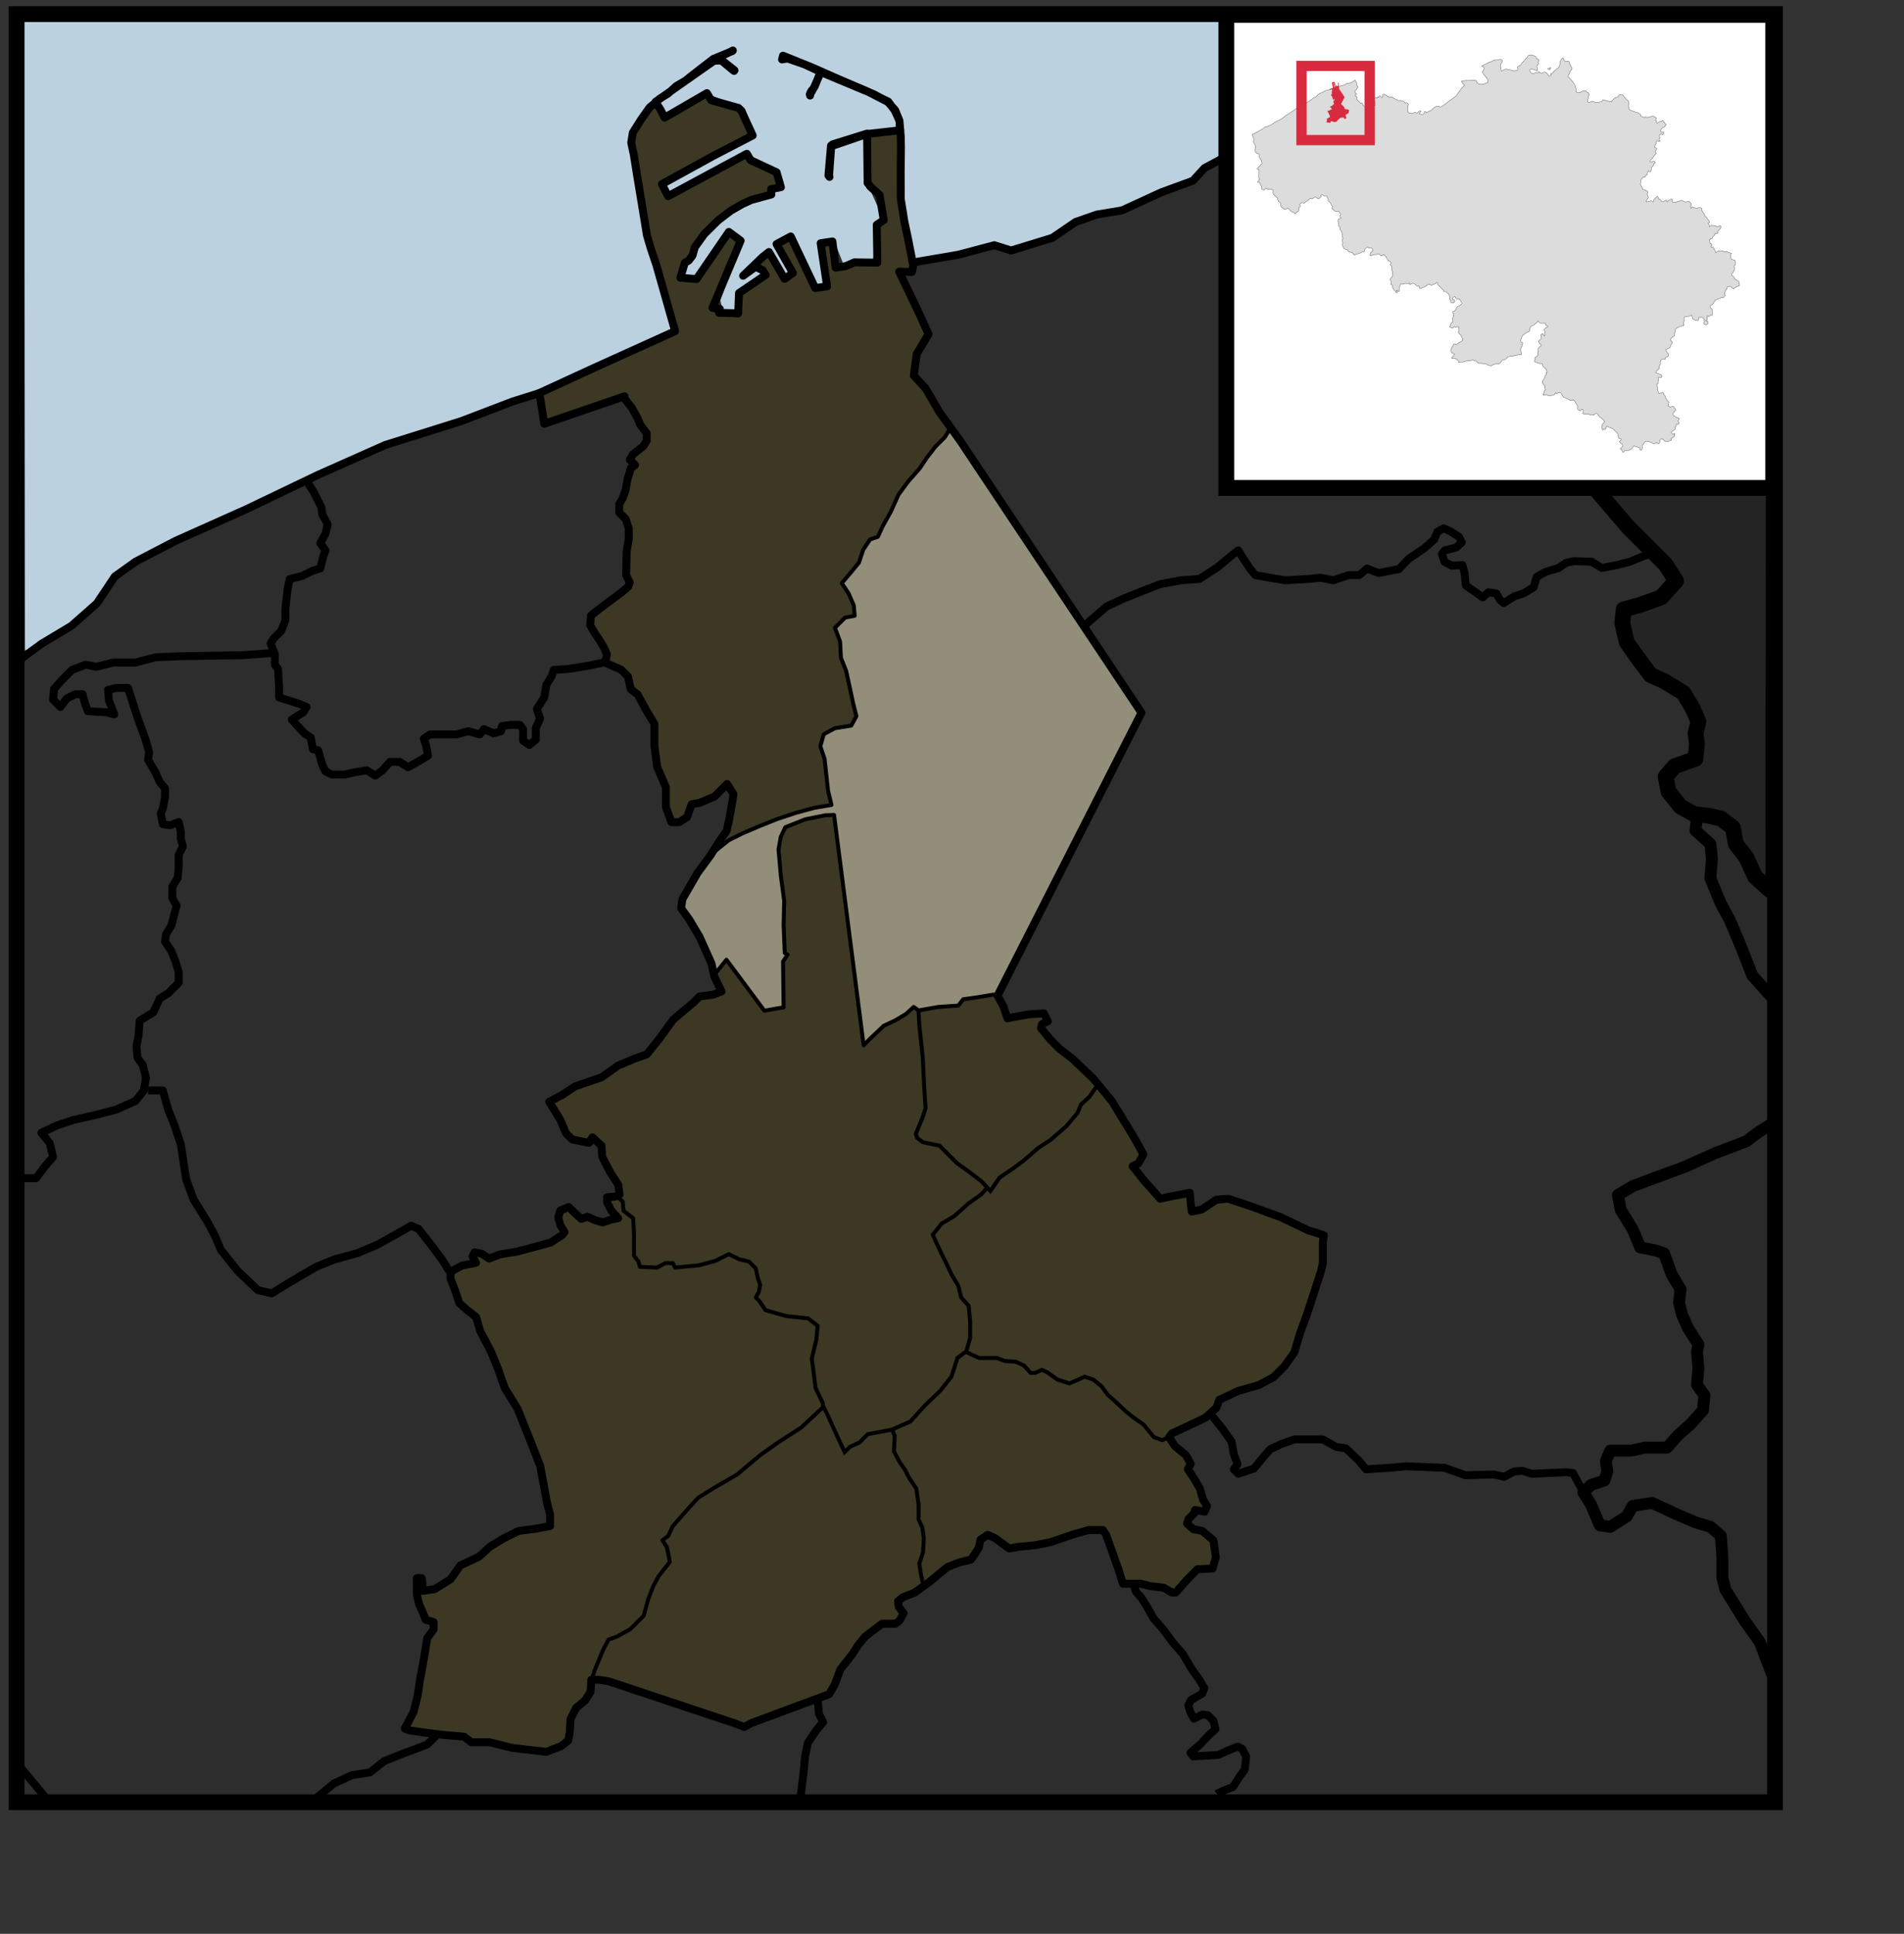 <?xml version="1.0" encoding="UTF-8" standalone="no"?>
<!-- Created with Inkscape (http://www.inkscape.org/) -->
<svg
   xmlns:dc="http://purl.org/dc/elements/1.1/"
   xmlns:cc="http://web.resource.org/cc/"
   xmlns:rdf="http://www.w3.org/1999/02/22-rdf-syntax-ns#"
   xmlns:svg="http://www.w3.org/2000/svg"
   xmlns="http://www.w3.org/2000/svg"
   xmlns:sodipodi="http://inkscape.sourceforge.net/DTD/sodipodi-0.dtd"
   xmlns:inkscape="http://www.inkscape.org/namespaces/inkscape"
   id="svg2353"
   sodipodi:version="0.32"
   inkscape:version="0.43"
   width="361.28pt"
   height="366.89pt"
   sodipodi:docbase="C:\Documents and Settings\Ruben\Bureaublad"
   sodipodi:docname="Brugge VII.svg"
   inkscape:export-filename="C:\Documents and Settings\Ruben\Bureaublad\Brugge3.svg"
   inkscape:export-xdpi="99"
   inkscape:export-ydpi="99"
   version="1.0">
  <rect width="100%" height="100%" fill="#333333" stroke="none"/>
  <defs
     id="defs2356" />
  <sodipodi:namedview
     inkscape:window-height="704"
     inkscape:window-width="1015"
     inkscape:pageshadow="2"
     inkscape:pageopacity="0.0"
     borderopacity="1.0"
     bordercolor="#666666"
     pagecolor="#ffffff"
     id="base"
     inkscape:zoom="2.9101758"
     inkscape:cx="215.86596"
     inkscape:cy="377.9452"
     inkscape:window-x="1"
     inkscape:window-y="0"
     inkscape:current-layer="layer7"
     showguides="true"
     inkscape:guide-bbox="true" />
  <path
     style="fill:none;fill-opacity:0.75;fill-rule:evenodd;stroke:#000000;stroke-width:0.108px;stroke-linecap:butt;stroke-linejoin:miter;stroke-opacity:1"
     d="M 180.301,247.428 L 181.318,245.853 L 183.083,243.777 L 183.779,242.99 L 186.133,245.997 L 188.969,249.863 L 192.607,254.659 L 193.463,255.661 L 198.011,255.017 L 198.064,243.348 L 199.456,241.558 L 198.546,241.2 L 198.492,229.316 L 196.834,213.995 L 198.76,209.056 L 206.411,206.407 L 208.177,205.977 L 209.728,206.192 L 211.226,206.12 L 211.494,209.772 L 212.35,217.861 L 213.581,228.17 L 216.042,247.142 L 217.005,255.733 L 217.433,258.597"
     id="path2647" />
  <g
     inkscape:groupmode="layer"
     id="layer2"
     inkscape:label="Layer 1"
     style="display:inline">
    <path
       style="fill:#aaaaaa;fill-opacity:1;fill-rule:evenodd;stroke:#000000;stroke-width:0.01;stroke-linecap:butt;stroke-linejoin:round;stroke-opacity:1;stroke-miterlimit:4;stroke-dasharray:none"
       d="M 252.376,251.857 L 288.788,180.148 L 240.657,108.579 L 239.68,109.834 L 238.641,111.192 L 236.623,112.837 L 233.258,117.622 L 229.072,122.706 L 227.128,125.472 L 225.408,129.434 L 222.044,135.864 L 220.1,136.462 L 218.381,138.929 L 217.334,142.368 L 213.072,147.527 L 214.493,149.695 L 215.988,152.984 L 216.063,155.751 L 213.82,156.124 L 211.203,158.741 L 212.773,162.479 L 212.624,165.993 L 213.82,169.133 L 215.166,174.815 L 216.586,180.721 L 215.315,183.562 L 211.502,184.235 L 208.736,185.73 L 207.839,187.599 L 207.615,188.945 L 208.437,191.337 L 208.961,195.898 L 209.708,201.206 L 210.231,203.374 L 206.718,204.271 L 201.335,205.617 L 195.578,207.785 L 189.298,210.103 L 185.56,211.673 L 181.897,214.14 L 180.327,215.336 L 176.962,220.42 L 172.925,226.924 L 172.327,229.018 L 173.897,231.709 L 176.813,235.746 L 180.7,246.437 L 183.766,242.998 L 193.41,255.708 L 198.195,254.811 L 198.12,243.148 L 199.316,241.578 L 198.494,240.98 L 198.419,230.214 L 198.344,227.672 L 196.924,214.738 L 197.746,211.374 L 198.793,209.206 L 203.877,207.187 L 209.11,206.14 L 211.054,206.215 L 218.605,264.305 L 223.464,259.446 L 227.277,257.801 L 229.819,256.156 L 231.165,254.736 L 232.735,255.783 L 237.37,254.811 L 242.304,254.362 L 243.949,252.642 L 252.376,251.857 z "
       id="path5847" />
  </g>
  <g
     inkscape:groupmode="layer"
     id="layer4"
     inkscape:label="Layer 2"
     style="display:inline"
     sodipodi:insensitive="true">
    <path
       style="fill:#d3ebfa;fill-opacity:1;fill-rule:evenodd;stroke:none;stroke-width:1px;stroke-linecap:butt;stroke-linejoin:miter;stroke-opacity:0.938;display:inline"
       d="M 6.296,164.524 L 6.079,5.178 L 397.931,5.395 L 393.372,9.303 L 377.741,16.684 L 359.071,25.368 L 355.598,26.888 L 347.783,26.888 L 342.79,27.756 L 325.422,34.703 L 319.995,35.571 L 315.002,37.525 L 309.14,39.913 L 304.147,42.952 L 300.456,46.643 L 293.075,48.814 L 285.043,52.939 L 277.662,54.241 L 272.669,55.761 L 268.544,58.8 L 262.465,61.405 L 256.821,62.925 L 252.479,62.274 L 250.091,62.491 L 244.229,63.793 L 234.894,65.747 L 231.638,65.747 L 229.989,63.359 L 229.467,58.8 L 228.816,54.458 L 228.599,51.419 L 227.731,47.728 L 228.079,43.427 L 228.121,33.053 L 219.425,34.396 L 219.392,46.372 L 223.342,55.115 L 221.661,57.199 L 220.89,65.894 L 216.817,66.155 L 213.597,67.378 L 211.153,61.185 L 207.007,61.776 L 209.15,72.113 L 206.246,72.836 L 200.391,60.323 L 196.604,61.885 L 200.546,68.987 L 198.743,70 L 194.298,64.226 L 190.899,67.847 L 193.531,69.657 L 186.771,74.478 L 186.863,78.993 L 183.04,79.442 L 182.254,75.993 L 187.59,61.271 L 184.412,58.939 L 176.04,70.174 L 172.623,69.762 L 176.985,60.712 L 183.769,54.204 L 197.676,47.359 L 194.545,42.142 L 189.303,39.09 L 169.521,49.099 L 167.318,46.527 L 190.845,34.739 L 187.265,27.056 L 179.463,23.931 L 168.175,28.703 L 164.862,26.237 L 159.866,34.92 L 160.125,39.912 L 164.337,60.017 L 169.767,81.161 L 170.635,83.983 L 150.011,92.884 L 128.519,102.002 L 98.343,112.422 L 72.726,123.928 L 45.807,136.302 L 31.478,143.466 L 25.4,151.282 L 17.802,158.446 L 9.769,163.439 L 6.296,164.524 z "
       id="path16228"
       sodipodi:nodetypes="ccccccccccccccccccccccccccccccccccccccccccccccccccccccccccccccccccccccccccccccccccccccc" />
    <path
       style="fill:#000000;fill-opacity:0.078;fill-rule:evenodd;stroke:none;stroke-width:1px;stroke-linecap:butt;stroke-linejoin:miter;stroke-opacity:1"
       d="M 445.831,418.458 L 443.954,413.391 L 440.389,407.199 L 437.574,402.696 L 436.261,398.38 L 435.135,390.875 L 434.572,387.31 L 429.881,384.683 L 422.563,381.493 L 417.497,379.992 L 414.12,379.992 L 412.806,382.056 L 411.117,384.683 L 406.426,385.433 L 403.236,382.243 L 401.548,377.552 L 402.298,375.864 L 405.676,374.175 L 406.989,371.173 L 406.802,367.795 L 411.493,366.669 L 417.497,365.919 L 422.188,364.23 L 426.504,360.853 L 431.382,355.786 L 432.133,352.784 L 430.069,350.345 L 430.256,345.654 L 429.506,340.025 L 427.254,334.583 L 425.753,328.579 L 424.44,324.075 L 422.188,318.446 L 419.936,316.382 L 415.058,314.13 L 412.431,309.252 L 409.991,305.311 L 409.991,301.934 L 412.806,299.87 L 426.504,295.554 L 437.574,289.925 L 443.016,287.861 L 447.144,286.36 L 446.956,416.581 L 445.455,416.581 L 444.517,414.517"
       id="path20603"
       sodipodi:nodetypes="cccccccccccccccccccccccccccccccccccccccccc" />
    <path
       style="fill:#000000;fill-opacity:0.078;fill-rule:evenodd;stroke:none;stroke-width:1px;stroke-linecap:butt;stroke-linejoin:miter;stroke-opacity:1"
       d="M 447.838,250.975 L 443.986,248.174 L 440.835,241.872 L 438.734,235.919 L 434.532,227.866 L 433.132,222.263 L 433.132,216.661 L 432.081,213.51 L 429.63,210.008 L 429.28,206.507 L 435.583,206.507 L 439.084,210.708 L 441.185,216.311 L 446.087,224.364 L 446.087,224.364 L 447.064,225.811 L 447.064,248.797 L 447.006,250.876"
       id="path23224" />
    <path
       style="fill:#000000;fill-opacity:0.196;fill-rule:evenodd;stroke:#000000;stroke-width:1px;stroke-linecap:butt;stroke-linejoin:miter;stroke-opacity:0.981"
       d="M 434.397,70.123 L 431.213,63.489 L 426.436,57.916 L 422.456,50.751 L 421.129,41.729 L 424.048,32.176 L 419.006,19.439 L 412.107,9.355 L 405.738,5.109 L 447.4,5.64 L 447.135,222.441 L 445.808,222.175 L 441.031,216.072 L 437.847,208.907 L 433.336,206.519 L 426.967,204.661 L 422.191,200.15 L 422.191,195.639 L 427.498,192.985 L 429.621,190.332 L 429.09,183.698 L 428.294,178.39 L 423.252,173.614 L 416.087,168.572 L 410.78,159.55 L 411.045,154.773 L 419.802,151.324 L 423.252,147.609 L 423.783,144.955 L 409.719,131.156 L 401.227,120.011 L 428.029,91.883 L 434.663,84.983 L 435.989,79.941 L 435.193,74.103 L 434.397,70.123 z "
       id="path26718" />
  </g>
  <g
     inkscape:groupmode="layer"
     id="layer3"
     inkscape:label="Layer 3"
     style="display:inline"
     sodipodi:insensitive="true">
    <path
       style="fill:none;fill-opacity:0.75;fill-rule:evenodd;stroke:#000000;stroke-width:2;stroke-linecap:butt;stroke-linejoin:round;stroke-miterlimit:4;stroke-dasharray:none;stroke-opacity:1"
       d="M 80.227,454.681 L 84.459,451.154 L 89.044,449.038 L 93.629,448.333 L 97.155,445.512 L 102.445,443.396 L 108.088,441.28 L 110.909,438.458"
       id="path2228" />
    <path
       style="fill:none;fill-opacity:0.75;fill-rule:evenodd;stroke:#000000;stroke-width:2;stroke-linecap:butt;stroke-linejoin:round;stroke-miterlimit:4;stroke-dasharray:none;stroke-opacity:1"
       d="M 202.603,454.254 L 203.308,448.333 L 203.661,444.454 L 204.366,440.927 L 206.482,437.753 L 208.246,435.637 L 207.188,433.521 L 206.835,429.631"
       id="path2230"
       sodipodi:nodetypes="cccccccc" />
    <path
       style="fill:none;fill-opacity:0.75;fill-rule:evenodd;stroke:#000000;stroke-width:2;stroke-linecap:butt;stroke-linejoin:round;stroke-miterlimit:4;stroke-dasharray:none;stroke-opacity:1"
       d="M 307.875,453.799 C 308.58,453.27 311.93,452.036 311.93,452.036 L 313.517,449.567 L 314.928,447.628 L 315.281,444.277 L 314.223,442.338 L 313.165,441.809 L 310.52,442.867 L 308.227,443.925 L 305.23,444.101 L 301.879,444.277 L 301.174,443.396 L 303.819,441.103 L 305.759,438.987 L 307.522,437.4 L 306.993,435.284 L 305.582,433.874 L 304.172,433.697 L 302.056,434.755 L 301.174,433.168 L 300.645,431.405 L 301.35,429.994 L 304.172,428.407 L 304.701,426.997 L 303.29,424.704 L 301.527,422.236 L 299.234,418.356 L 296.766,415.535 L 294.297,412.185 L 291.828,409.363 L 290.241,406.542 L 288.831,404.25 L 287.42,402.663 L 286.703,400.666"
       id="path2232"
       sodipodi:nodetypes="cccccccccccccccccccccccccccccccccc" />
    <path
       style="fill:none;fill-opacity:0.75;fill-rule:evenodd;stroke:#000000;stroke-width:2;stroke-linecap:butt;stroke-linejoin:round;stroke-miterlimit:4;stroke-dasharray:none;stroke-opacity:1"
       d="M 306.253,357.641 L 309.32,361.464 L 311.587,364.677 L 312.154,367.889 L 313.099,370.346 L 312.154,371.669 L 313.288,372.803 L 317.257,371.48 L 319.714,368.456 L 321.415,366.566 L 324.25,365.244 L 327.463,364.11 L 331.809,364.11 L 334.644,364.11 L 338.046,366 L 340.503,366.377 L 343.716,369.401 L 345.606,371.669 L 351.653,371.291 L 355.622,370.913 L 365.45,371.291 L 370.741,373.181 L 377.923,372.992 L 380.569,373.559 L 383.026,372.236 L 385.105,372.047 L 387.561,372.803 L 396.255,372.425 L 397.956,372.614 L 399.09,374.693 L 400.407,377.146"
       id="path2234"
       sodipodi:nodetypes="ccccccccccccccccccccccccccccccc" />
    <path
       style="fill:none;fill-opacity:0.75;fill-rule:evenodd;stroke:#000000;stroke-width:2;stroke-linecap:butt;stroke-linejoin:round;stroke-miterlimit:4;stroke-dasharray:none;stroke-opacity:1"
       d="M 274.132,158.444 L 280.052,153.369 L 284.33,151.395 L 289.265,149.421 L 293.543,147.775 L 298.808,146.788 L 303.415,146.459 L 308.021,143.498 L 311.97,140.207 L 313.286,139.22 L 314.273,140.865 L 316.248,143.827 L 317.564,145.472 L 321.183,146.13 L 325.132,146.788 L 331.055,146.459 L 334.016,146.13 L 337.307,146.788 L 341.255,145.472 L 343.888,145.472 L 345.862,143.827 L 348.787,144.951 L 353.943,143.949 L 356.378,141.371 L 360.388,138.649 L 362.823,136.501 L 363.682,134.496 L 365.258,133.636 L 366.833,134.353 L 369.125,135.785 L 369.841,137.217 L 368.409,138.506 L 365.544,139.222 L 364.828,140.082 L 365.401,142.087 L 367.263,143.089 L 369.984,142.946 L 370.557,145.095 L 370.844,148.102 L 373.135,149.678 L 375.14,151.11 L 376.573,149.821 L 378.578,150.108 L 379.437,151.683 L 380.44,152.543 L 383.161,150.824 L 385.453,150.108 L 388.031,148.532 L 388.747,145.954 L 391.039,144.665 L 394.333,143.662 L 396.195,142.373 L 398.2,141.944 L 402.64,142.087 L 404.072,142.946 L 405.218,143.662 L 409.085,142.946 L 412.38,142.087 L 415.817,140.655 L 417.249,140.225"
       id="path2236"
       sodipodi:nodetypes="cccccccccccccccccccccccccccccccccccccccccccccccccccccccccccc" />
    <path
       style="fill:none;fill-opacity:0.75;fill-rule:evenodd;stroke:#000000;stroke-width:2;stroke-linecap:butt;stroke-linejoin:round;stroke-miterlimit:4;stroke-dasharray:none;stroke-opacity:1;display:inline"
       d="M 4.856,166.993 L 10.526,162.835 L 18.086,158.299 L 24.511,152.63 L 29.047,145.826 L 34.339,142.046 L 44.544,136.754 L 62.309,128.817 L 80.452,120.123 L 97.461,112.564 L 116.738,106.516 L 129.59,101.602 L 136.771,99.334"
       id="path13602" />
    <path
       style="fill:none;fill-opacity:0.75;fill-rule:evenodd;stroke:#000000;stroke-width:2;stroke-linecap:butt;stroke-linejoin:round;stroke-miterlimit:4;stroke-dasharray:none;stroke-opacity:1"
       d="M 231.504,66.304 L 242.462,64.433 L 251.549,62.028 L 255.825,63.364 L 266.249,60.157 L 272.129,56.148 L 277.474,54.277 L 283.889,53.208 L 293.778,48.664 L 301.796,45.724 L 304.736,42.517 L 311.685,38.775 L 321.842,35.3 L 330.662,32.895 L 340.284,29.153 L 346.431,27.282 L 356.587,26.748 L 366.744,21.669 L 377.167,16.858 L 388.393,12.048 L 394.807,8.038 L 400.954,4.564"
       id="path10101" />
    <path
       style="fill:#937301;fill-opacity:0.196;fill-rule:evenodd;stroke:#000000;stroke-width:2;stroke-linecap:butt;stroke-linejoin:round;stroke-miterlimit:4;stroke-dasharray:none;stroke-opacity:1"
       d="M 136.431,99.441 L 150.077,93.153 L 170.807,83.775 L 168.781,76.632 L 166.096,67.161 L 164.533,62.486 L 163.662,59.483 L 162.808,54.221 L 161.116,43.944 L 160.328,39.016 L 159.697,36.082 L 160.105,33.538 L 162.17,30.261 L 164.365,27.162 L 165.976,25.864 L 166.93,24.94 L 168.992,23.68 L 171.117,21.76 L 173.323,20.472 L 175.593,18.68 L 180.504,14.885 L 180.985,14.7 L 185.305,12.907 L 185.409,12.776 L 185.361,12.832 L 181.958,14.447 L 182.235,14.935 L 185.825,17.797 L 185.712,17.946 L 182.474,15.286 L 181.549,15.342 L 180.686,15.345 L 165.84,25.76 L 167.114,27.758 L 168.15,29.759 L 178.851,23.56 L 179.923,25.366 L 186.824,27.296 L 187.597,28.032 L 188.355,29.77 L 190.429,34.268 L 180.512,39.411 L 167.457,46.581 L 169.03,49.63 L 188.942,38.899 L 189.903,40.519 L 196.485,43.594 L 197.567,47.356 L 195.089,47.842 L 195.157,49.198 L 190.095,50.573 L 187.786,51.63 L 184.899,53.285 L 181.653,55.769 L 178.2,59.188 L 175.8,62.516 L 175.202,64.646 L 174.261,65.886 L 173.242,66.485 L 172.14,70.262 L 176.217,70.595 L 184.395,58.664 L 187.384,60.881 L 180.251,77.883 L 182.125,78.15 L 181.889,79.137 L 185.181,79.207 L 186.749,79.288 L 186.961,74.141 L 193.712,69.553 L 192.931,68.349 L 191.147,67.484 L 188.001,69.762 L 192.982,64.974 L 194.546,63.742 L 198.505,70.554 L 200.593,69.053 L 196.467,61.743 L 200.052,59.81 L 206.253,72.878 L 209.257,72.438 L 207.624,61.524 L 210.603,61.08 L 211.412,67.702 L 213.949,67.331 L 216.166,66.358 L 221.966,66.448 L 221.814,56.863 L 223.588,55.679 L 222.528,49.308 L 220.121,47.146 L 219.853,46.694 L 219.503,46.29 L 219.366,33.791 L 210.619,36.526 L 210.29,37.088 L 209.757,44.415 L 209.863,44.755 L 209.585,44.4 L 210.235,36.849 L 210.535,36.719 L 210.552,36.91 L 219.306,33.904 L 227.789,32.949 L 227.636,32.048 L 227.57,30.585 L 226.378,27.954 L 224.716,25.702 L 222.737,24.728 L 220.951,23.781 L 207.593,18.202 L 206.162,21.757 L 205.016,23.742 L 204.95,24.177 L 204.87,23.832 L 205.241,23.043 L 205.892,22.258 L 207.665,18.203 L 203.628,16.327 L 199.268,14.805 L 197.844,15.034 L 198.099,14.086 L 205.209,16.954 L 213.007,20.378 L 219.536,23.16 L 224.609,25.781 L 226.475,27.871 L 227.559,30.512 L 227.892,34.59 L 227.938,37.387 L 227.869,43.39 L 227.89,50.277 L 228.778,55.899 L 229.75,60.472 L 231.053,67.179 L 230.7,68.812 L 227.487,68.718 L 232.432,79.044 L 234.926,84.53 L 231.933,89.517 L 231.185,95.003 L 234.178,98.245 L 237.669,104.23 L 242.906,111.462 L 248.891,120.44 L 288.791,180.289 L 252.382,251.86 L 253.878,254.603 L 254.876,257.595 L 260.112,256.598 L 264.102,256.349 L 265.1,258.344 L 263.604,259.092 L 263.354,260.089 L 265.848,263.082 L 268.092,265.326 L 271.334,267.82 L 276.571,272.807 L 281.309,278.543 L 286.796,287.52 L 289.289,292.009 L 288.042,294.253 L 286.546,295.002 L 289.539,298.742 L 293.529,303.231 L 295.773,302.732 L 301.01,301.735 L 301.259,304.478 L 301.509,306.473 L 304.002,305.974 L 307.743,303.48 L 310.735,303.231 L 316.72,305.226 L 324.202,307.969 L 330.935,311.211 L 334.925,312.458 L 334.675,314.203 L 334.675,319.44 L 334.177,321.685 L 330.685,332.408 L 328.94,337.146 L 327.444,342.133 L 324.95,345.625 L 322.207,348.368 L 318.466,350.363 L 313.229,351.859 L 308.491,354.103 L 307.743,356.098 L 305,358.592 L 299.763,361.086 L 296.521,362.582 L 295.773,363.579 L 297.269,365.824 L 300.012,368.068 L 301.259,370.313 L 300.514,371.645 L 302.135,374.076 L 303.553,376.506 L 304.363,379.342 L 305.376,380.963 L 304.768,382.38 L 302.337,381.975 L 302.135,382.786 L 300.717,384.203 L 300.312,385.419 L 301.932,386.837 L 304.16,387.242 L 306.996,389.672 L 307.604,393.926 L 306.793,396.762 L 302.945,396.964 L 300.312,399.598 L 297.476,402.838 L 296.463,402.838 L 294.438,401.623 L 290.994,401.218 L 288.564,400.61 L 284.107,400.61 L 282.892,396.762 L 279.854,388.255 L 279.043,387.039 L 275.397,387.039 L 271.144,388.255 L 265.877,390.078 L 261.826,390.888 L 257.573,391.293 L 255.345,391.698 L 251.699,389.065 L 249.876,388.255 L 248.053,389.47 L 247.647,391.495 L 246.635,393.116 L 245.622,394.534 L 242.989,395.141 L 239.748,396.357 L 235.089,400.205 L 231.443,402.838 L 228.405,404.054 L 227.189,405.067 L 227.392,406.484 L 228.607,408.105 L 227.595,409.928 L 226.582,410.738 L 223.138,410.738 L 218.885,413.979 L 217.062,416.207 L 215.644,418.435 L 212.605,422.284 L 211.188,426.132 L 209.77,428.563 L 190.122,435.855 L 188.299,436.868 L 185.666,435.855 L 154.067,425.322 L 151.637,424.917 L 149.611,424.917 L 149.408,427.955 L 147.991,430.183 L 145.762,432.006 L 144.952,433.627 L 144.345,434.842 L 144.142,438.286 L 143.737,440.311 L 141.914,441.729 L 139.686,442.539 L 138.268,443.147 L 129.558,442.134 L 123.886,440.716 L 119.228,440.716 L 117.405,439.298 L 112.543,438.893 L 107.48,438.286 L 103.428,437.678 L 102.416,437.273 L 104.644,433.019 L 105.657,428.968 L 106.264,424.917 L 107.277,419.448 L 108.087,414.384 L 109.708,412.156 L 109.708,410.333 L 107.682,409.725 L 107.074,408.105 L 106.062,405.877 L 105.47,403.446 L 105.47,400.813 L 105.454,399.192 L 106.669,399.192 L 106.872,400.408 L 106.872,402.433 L 109.989,401.983 L 113.979,399.489 L 116.473,395.998 L 121.211,393.754 L 123.954,391.26 L 127.196,389.265 L 131.186,387.27 L 135.176,386.771 L 139.166,386.023 L 139.166,383.031 L 138.418,380.288 L 136.672,370.811 L 133.929,363.829 L 130.937,356.348 L 127.695,351.111 L 125.949,346.123 L 124.204,341.884 L 121.46,336.647 L 120.463,333.156 L 118.219,331.41 L 116.224,329.665 L 115.226,326.672 L 113.979,323.43 L 113.979,321.685 L 116.905,320.138 L 120.431,319.433 L 119.55,317.846 L 120.079,316.788 L 121.842,317.141 L 123.782,318.375 L 126.427,317.317 L 130.835,316.611 L 135.42,315.377 L 139.299,314.319 L 142.297,312.379 L 142.826,311.674 L 141.768,309.911 L 141.239,307.971 L 141.768,306.208 L 143.884,305.326 L 145.118,306.56 L 147.058,308.324 L 148.645,307.795 L 150.585,308.676 L 152.524,309.205 L 154.64,308.5 L 156.404,308.147 L 154.64,306.208 L 153.582,304.092 L 153.582,302.857 L 155.698,302.681 L 156.756,302.152 L 156.404,299.683 L 154.464,296.686 L 152.348,292.63 L 152.172,289.809 L 149.879,287.693 L 148.998,289.103 L 144.766,288.222 L 143.179,286.635 L 141.768,283.284 L 140.357,280.992 L 138.946,278.7 L 142.297,276.936 L 145.471,274.82 L 152.172,272.528 L 156.404,269.53 L 160.636,267.767 L 163.633,266.709 L 166.824,262.749 L 170.298,257.938 L 175.376,253.662 L 176.98,252.058 L 180.456,251.606 L 182.55,250.791 L 180.689,246.952 L 179.991,243.695 L 176.966,236.947 L 174.406,232.643 L 172.312,229.734 L 172.661,227.408 L 176.501,220.776 L 179.758,216.356 L 181.736,213.214 L 183.83,210.19 L 184.528,207.049 L 185.226,203.093 L 185.575,200.883 L 183.946,198.323 L 180.805,201.464 L 176.966,203.093 L 174.988,203.442 L 173.825,206.7 L 171.847,207.979 L 169.869,207.979 L 168.473,204.14 L 168.473,199.138 L 166.278,194.059 L 165.573,188.769 L 165.573,183.127 L 163.457,179.6 L 161.341,175.721 L 159.578,174.31 L 158.872,171.136 L 157.109,169.372 L 154.64,168.314 L 153.083,167.609 L 153.561,165.546 L 152.852,163.925 L 151.738,162.001 L 150.421,160.077 L 149.307,158.152 L 149.51,155.722 L 151.94,153.797 L 154.371,151.974 L 157.105,149.949 L 158.928,148.43 L 159.334,147.316 L 158.422,145.493 L 158.538,139.537 L 159.073,136.329 L 159.073,133.657 L 158.271,131.251 L 156.667,129.648 L 156.667,127.509 L 157.469,126.173 L 158.271,124.035 L 158.805,121.095 L 159.607,118.422 L 160.676,117.62 L 159.34,116.284 L 160.142,114.948 L 162.815,112.809 L 163.616,111.473 L 163.616,109.602 L 162.013,107.464 L 161.211,105.593 L 159.875,103.188 L 158.004,100.782 L 158.004,100.248 L 137.691,107.197 L 136.755,101.183 L 136.431,99.441 z "
       id="path2652"
       sodipodi:nodetypes="ccccccccccccccccccccccccccccccccccccccccccccccccccccccccccccccccccccccccccccccccccccccccccccccccccccccccccccccccccccccccccccccccccccccccccccccccccccccccccccccccccccccccccccccccccccccccccccccccccccccccccccccccccccccccccccccccccccccccccccccccccccccccccccccccccccccccccccccccccccccccccccccccccccccccccccccccccccccccccccccccccccccccccccccccccccccccccccccccccccccccccccccccccccccccccccccccccccccccccccccccccccccccccccccccccccccccccccccccc" />
    <path
       style="fill:none;fill-opacity:0.75;fill-rule:evenodd;stroke:#000000;stroke-width:3;stroke-linecap:round;stroke-linejoin:round;stroke-miterlimit:4;stroke-dasharray:none;stroke-opacity:1"
       d="M 448.227,423.264 L 445.204,415.326 L 441.424,410.034 L 436.51,402.097 L 435.754,399.073 L 435.754,393.781 L 435.376,388.489 L 432.73,386.221 L 428.95,385.088 L 423.659,382.82 L 417.989,380.174 L 413.075,380.93 L 411.563,383.576 L 407.405,386.221 L 404.76,385.843 L 402.492,380.552 L 400.602,377.528 L 402.492,375.638 L 405.894,374.504 L 406.649,372.236 L 406.272,369.59 L 407.405,366.944 L 412.697,366.944 L 416.099,366.188 L 421.769,366.188 L 424.415,363.165 L 427.816,360.141 L 430.84,356.739 L 431.218,352.959 L 429.328,350.313 L 429.706,346.156 L 429.328,341.998 L 429.706,340.108 L 427.06,335.95 L 425.549,332.548 L 424.793,329.524 L 425.171,326.123 L 422.903,322.343 L 421.013,317.051 L 418.745,316.295 L 414.965,315.539 L 413.075,311.003 L 410.051,306.09 L 409.295,302.31 L 413.075,300.042 L 419.123,297.774 L 426.304,295.128 L 433.864,291.726 L 441.802,288.702 L 444.826,286.435 L 447.849,284.545"
       id="path10976" />
    <path
       style="fill:none;fill-opacity:0.75;fill-rule:evenodd;stroke:#000000;stroke-width:3;stroke-linecap:round;stroke-linejoin:round;stroke-miterlimit:4;stroke-dasharray:none;stroke-opacity:1"
       d="M 448.41,252.416 L 443.314,246.747 L 440.668,239.943 L 437.644,232.761 L 435.376,228.604 L 432.73,222.178 L 433.108,217.264 L 432.73,213.484 L 428.95,210.083 L 429.328,206.681 L 429.706,206.303"
       id="path11851"
       sodipodi:nodetypes="ccccccccccc" />
    <path
       style="fill:none;fill-opacity:0.75;fill-rule:evenodd;stroke:#000000;stroke-width:4;stroke-linecap:round;stroke-linejoin:round;stroke-miterlimit:4;stroke-dasharray:none;stroke-opacity:1"
       d="M 447.849,225.202 L 444.07,221.8 L 441.802,216.886 L 439.156,213.484 L 438.4,209.327 L 435.376,207.059 L 431.974,206.303 L 428.572,205.925 L 425.171,204.035 L 422.147,200.255 L 421.391,196.475 L 423.659,193.829 L 428.95,191.939 L 429.328,188.16 L 428.95,185.514 L 429.706,182.49 L 428.194,179.088 L 425.926,175.308 L 421.013,172.284 L 417.611,170.773 L 414.209,166.237 L 411.563,162.457 L 410.429,157.543 L 410.807,154.141 L 414.965,153.007 L 420.257,151.118 L 424.037,146.96 L 421.391,142.802 L 411.941,133.352 L 400.602,120.123 L 408.539,111.808 L 416.855,103.114 L 425.171,93.665 L 433.486,86.483 L 435.754,81.191 L 435.754,74.766 L 434.242,67.584 L 430.462,61.914 L 425.549,55.489 L 422.147,51.709 L 421.391,46.417 L 420.635,41.881 L 422.147,36.589 L 423.281,31.298 L 421.769,26.006 L 418.367,19.58 L 415.343,13.155 L 412.697,10.131 L 409.673,8.619 L 406.649,5.595 L 405.138,4.461"
       id="path12726" />
  </g>
  <g
     inkscape:groupmode="layer"
     id="layer5"
     inkscape:label="Layer 4"
     style="display:inline"
     sodipodi:insensitive="true">
    <path
       style="fill:none;fill-opacity:0.75;fill-rule:evenodd;stroke:#000000;stroke-width:1;stroke-linecap:butt;stroke-linejoin:round;stroke-miterlimit:4;stroke-dasharray:none;stroke-opacity:1"
       d="M 156.048,302.499 L 157.56,304.011 L 157.749,306.279 L 160.206,308.168 L 160.395,312.137 L 160.395,317.618 L 161.529,319.13 L 161.907,320.453 L 166.254,320.642 L 168.333,319.508 L 170.223,319.508 L 170.79,320.642 L 176.837,320.075 L 180.995,318.941 L 184.397,317.24 L 187.043,318.563 L 189.5,319.13 L 191.201,320.831 L 191.768,323.477 L 192.335,324.989 L 191.957,326.879 L 191.201,328.201 L 192.146,329.146 L 193.657,331.414 L 198.949,332.926 L 204.43,333.493 L 206.887,335.383 L 206.509,338.974 L 205.375,343.699 L 205.753,346.345 L 206.32,351.069 L 208.21,355.038 L 208.21,355.983 L 202.729,361.086 L 196.87,364.866 L 192.335,368.078 L 186.476,372.992 L 180.617,376.394 L 176.648,378.851 L 174.38,381.308 L 170.223,386.032 L 169.089,388.489 L 167.577,389.623 L 168.711,391.324 L 169.467,395.104 L 166.632,398.695 L 165.309,401.152 L 163.986,404.554 L 162.852,408.711 L 159.45,412.113 L 156.048,414.003 L 153.97,414.759 L 152.647,417.216 L 150.379,422.697 L 149.812,424.586"
       id="path4406" />
    <path
       style="fill:none;fill-opacity:0.75;fill-rule:evenodd;stroke:#000000;stroke-width:1px;stroke-linecap:butt;stroke-linejoin:miter;stroke-opacity:1"
       d="M 233.534,400.774 L 232.967,398.128 L 232.589,395.482 L 233.534,392.647 L 233.723,389.056 L 233.345,386.41 L 232.4,384.332 L 232.4,380.552 L 231.833,376.583 L 229.944,373.748 L 228.999,371.858 L 227.676,369.968 L 226.164,367.133 L 226.353,363.165 L 225.597,361.464"
       id="path4412" />
    <path
       style="fill:none;fill-opacity:0.75;fill-rule:evenodd;stroke:#000000;stroke-width:1px;stroke-linecap:butt;stroke-linejoin:miter;stroke-opacity:1"
       d="M 295.712,363.543 L 294.011,364.299 L 291.932,363.543 L 289.287,360.33 L 286.83,358.629 L 284.94,357.117 L 282.105,354.471 L 280.215,352.77 L 278.703,350.691 L 276.624,348.99 L 274.356,348.234 L 272.844,348.99 L 270.577,349.935 L 267.553,348.99 L 264.907,347.1 L 263.584,346.534 L 261.883,347.289 L 260.749,347.289 L 259.048,345.4 L 256.969,344.455 L 254.134,344.266 L 252.244,343.51 L 247.709,343.51 L 245.63,342.565 L 244.118,341.809"
       id="path4410" />
    <path
       style="fill:none;fill-opacity:0.75;fill-rule:evenodd;stroke:#000000;stroke-width:1px;stroke-linecap:butt;stroke-linejoin:miter;stroke-opacity:1"
       d="M 208.21,355.605 L 209.533,358.251 L 211.045,361.653 L 212.368,364.488 L 213.69,367.322 L 215.013,366 L 217.47,364.866 L 219.549,362.787 L 225.597,361.653 L 230.322,359.574 L 234.101,355.416 L 237.881,351.825 L 240.716,348.234 L 242.228,343.51 L 244.496,341.809 L 245.441,338.407 L 245.441,334.249 L 245.063,330.28 L 243.173,328.201 L 242.417,325.178 L 240.905,322.721 L 239.204,319.13 L 238.07,316.862 L 236.747,314.027 L 235.991,312.326 L 238.259,309.491 L 241.472,307.602 L 245.063,304.389 L 248.276,302.121 L 249.977,300.231"
       id="path4408" />
    <path
       style="fill:none;fill-opacity:0.75;fill-rule:evenodd;stroke:#000000;stroke-width:1px;stroke-linecap:butt;stroke-linejoin:miter;stroke-opacity:1"
       d="M 232.404,255.776 L 232.58,259.303 L 233.462,267.591 L 233.814,274.82 L 234.167,280.287 L 233.462,282.579 L 231.698,286.811 L 232.051,287.869 L 233.462,288.927 L 237.694,289.809 L 242.102,294.217 L 245.276,296.509 L 248.274,298.802 L 250.566,301.27 L 252.858,297.92 L 256.209,295.628 L 258.854,293.688 L 262.733,290.338 L 265.731,288.398 L 269.786,284.871 L 272.608,281.521 L 273.489,279.405 L 275.605,277.465 L 277.898,274.115"
       id="path4404" />
    <path
       style="fill:none;fill-opacity:0.75;fill-rule:evenodd;stroke:#000000;stroke-width:1px;stroke-linecap:butt;stroke-linejoin:round;stroke-opacity:1"
       d="M 180.78,246.5 L 183.788,242.776 L 193.384,255.667 L 198.254,254.807 L 198.111,243.206 L 199.257,241.487 L 198.541,241.057 L 198.254,234.039 L 198.397,227.88 L 197.538,221.435 L 196.965,214.847 L 197.538,211.696 L 198.684,209.261 L 203.697,207.256 L 208.799,206.235 L 211.01,206.145 L 218.498,264.403 L 220.237,262.653 L 223.587,259.479 L 226.585,258.069 L 229.23,256.482 L 231.169,254.718 L 232.404,255.6 L 237.341,254.718 L 242.455,254.366 L 243.689,252.779 L 247.392,252.25 L 251.624,251.544"
       id="path2656"
       sodipodi:nodetypes="ccccccccccccccccc" />
    <path
       style="fill:none;fill-opacity:0.75;fill-rule:evenodd;stroke:#000000;stroke-width:1px;stroke-linecap:butt;stroke-linejoin:round;stroke-opacity:1"
       d="M 180.437,215.701 L 184.303,212.583 L 187.794,210.838 L 192.158,208.967 L 196.522,207.222 L 201.385,205.601 L 205.998,204.354 L 210.362,203.606 L 209.49,199.99 L 208.626,192.023 L 207.541,188.767 L 208.409,185.728 L 211.231,184.208 L 215.356,183.557 L 216.659,181.169 L 215.79,177.695 L 214.922,173.571 L 214.053,169.663 L 212.751,166.406 L 212.534,162.282 L 211.231,158.808 L 213.836,156.203 L 216.224,155.769 L 216.007,153.164 L 214.705,150.125 L 212.968,147.519 L 215.356,144.697 L 217.31,142.309 L 218.395,139.053 L 220.132,136.448 L 222.086,135.796 L 223.388,132.974 L 225.342,129.501 L 227.296,125.159 L 229.684,121.902 L 232.723,118.429 L 234.46,115.824 L 236.631,113.002 L 239.019,110.614 L 240.756,107.791"
       id="path2654" />
  </g>
  <path
     style="fill:none;fill-opacity:0.75;fill-rule:evenodd;stroke:#000000;stroke-width:2;stroke-linecap:butt;stroke-linejoin:round;stroke-miterlimit:4;stroke-dasharray:none;stroke-opacity:1"
     d="M 152.658,167.6 L 148.916,168.402 L 143.838,169.204 L 140.096,169.471 L 139.562,171.075 L 138.225,173.213 L 137.691,176.42 L 135.82,179.36 L 136.622,181.766 L 135.553,184.171 L 135.553,187.111 L 133.949,188.447 L 132.345,187.378 L 132.345,184.438 L 131.544,183.369 L 129.138,183.369 L 127,183.637 L 126.733,184.973 L 124.862,185.507 L 122.456,184.438 L 121.387,185.775 L 118.447,184.973 L 115.507,185.775 L 108.825,185.775 L 107.222,186.844 L 107.756,188.447 L 108.291,191.12 L 106.153,192.457 L 103.213,194.06 L 101.075,192.724 L 98.669,192.724 L 96.798,194.862 L 94.927,196.198 L 92.789,194.862 L 89.582,195.397 L 87.176,195.931 L 83.969,195.931 L 82.365,195.129 L 81.564,193.526 L 80.495,189.784 L 79.158,189.517 L 78.624,186.577 L 77.02,185.507 L 73.813,182.033 L 76.753,180.162 L 77.555,178.826 L 75.684,178.024 L 70.605,176.42 L 70.605,173.747 L 70.338,169.204 L 69.536,168.135 L 69.536,165.462 L 68.467,162.789 L 69.269,161.453 L 71.14,159.582 L 72.209,156.909 L 72.209,153.969 L 72.744,149.158 L 73.278,146.486 L 76.485,145.684 L 79.158,144.347 L 81.029,143.813 L 81.831,140.606 L 82.365,139.269 L 81.029,137.398 L 82.365,134.993 L 82.9,132.588 L 81.564,130.182 L 81.296,128.311 L 79.425,124.569 L 78.089,122.431 L 77.555,121.095"
     id="path3111" />
  <path
     style="fill:none;fill-opacity:0.75;fill-rule:evenodd;stroke:#000000;stroke-width:2;stroke-linecap:butt;stroke-linejoin:round;stroke-miterlimit:4;stroke-dasharray:none;stroke-opacity:1"
     d="M 68.735,165.195 L 61.518,165.729 L 45.482,165.997 L 39.335,166.264 L 34.256,167.6 L 28.644,167.6 L 24.367,168.669 L 21.695,168.135 L 18.22,169.471 L 15.547,172.144 L 13.676,174.282 L 13.409,176.955 L 15.28,178.826 L 16.884,176.687 L 19.022,175.618 L 20.893,175.618 L 21.427,177.757 L 22.229,179.895 L 26.773,180.162 L 28.911,180.697 L 27.575,177.222 L 27.307,174.549 L 29.446,174.015 L 32.386,174.015 L 34.791,181.498 L 36.929,187.378 L 37.731,190.318 L 37.464,192.189 L 39.335,195.397 L 40.404,197.802 L 41.74,199.406 L 41.74,201.811 L 41.206,204.484 L 40.671,205.82 L 41.206,208.493 L 43.076,208.76 L 45.215,207.958 L 45.749,210.364 L 45.749,212.235 L 46.284,214.106 L 45.215,216.244 L 45.215,219.451 L 44.947,222.124 L 43.611,224.262 L 43.611,227.202 L 44.68,229.073 L 43.344,234.151 L 42.007,236.289 L 41.74,238.16 L 43.344,240.566 L 44.413,243.238 L 45.215,245.911 L 45.215,248.584 L 42.542,251.257 L 40.404,252.593 L 38.8,256.067 L 35.326,258.206 L 35.058,261.947 L 34.524,264.62 L 34.791,267.56 L 36.127,269.431 L 36.929,272.638 L 36.395,275.846 L 34.256,278.518 L 29.446,280.657 L 24.367,281.993 L 18.487,283.329 L 14.478,284.666 L 10.469,286.537 L 12.607,289.209 L 13.409,292.684 L 11.538,294.822 L 9.133,298.029 L 4.589,298.029"
     id="path3986" />
  <path
     style="fill:none;fill-opacity:0.75;fill-rule:evenodd;stroke:#000000;stroke-width:2;stroke-linecap:butt;stroke-linejoin:round;stroke-miterlimit:4;stroke-dasharray:none;stroke-opacity:1"
     d="M 37.464,275.846 L 41.206,275.846 L 42.542,280.657 L 44.146,284.666 L 45.749,289.477 L 46.284,292.951 L 47.086,298.297 L 48.956,303.375 L 52.431,308.987 L 54.302,312.462 L 55.906,316.204 L 60.182,321.549 L 65.26,326.36 L 68.735,327.162 L 73.545,324.222 L 79.96,320.48 L 84.504,318.609 L 90.384,317.006 L 95.462,314.867 L 100.273,312.195 L 104.015,310.057 L 105.885,310.858 L 108.825,314.6 L 112.033,318.877 L 113.636,321.549"
     id="path4861" />
  <path
     style="fill:none;fill-opacity:0.75;fill-rule:evenodd;stroke:#000000;stroke-width:2;stroke-linecap:butt;stroke-linejoin:round;stroke-miterlimit:4;stroke-dasharray:none;stroke-opacity:1"
     d="M 5.294,447.212 L 8.585,451.161 L 11.875,455.109"
     id="path14477" />
  <g
     inkscape:groupmode="layer"
     id="layer1"
     inkscape:label="Kader"
     sodipodi:insensitive="true">
    <rect
       style="opacity:1;fill:#000000;fill-opacity:0.11;fill-rule:nonzero;stroke:#000000;stroke-width:4;stroke-linecap:round;stroke-linejoin:miter;stroke-miterlimit:4;stroke-dasharray:none;stroke-dashoffset:0;stroke-opacity:1"
       id="rect4415"
       width="444.873"
       height="452.319"
       x="4.205"
       y="3.575" />
  </g>
  <g
     inkscape:groupmode="layer"
     id="layer6"
     inkscape:label="Locatie in België"
     style="display:inline">
    <path
       sodipodi:type="arc"
       style="opacity:1;fill:#ffffff;fill-opacity:1;fill-rule:nonzero;stroke:#000000;stroke-width:4;stroke-linecap:round;stroke-linejoin:miter;stroke-miterlimit:4;stroke-dasharray:none;stroke-dashoffset:0;stroke-opacity:1"
       id="path7779"
       sodipodi:cx="227.28819"
       sodipodi:cy="778.23651"
       sodipodi:rx="0"
       sodipodi:ry="3.9459755"
       d="M 227.288,776.412 A 0,3.946 0 0 0 227.288,774.472"
       sodipodi:start="5.8024647"
       sodipodi:end="5.0170537"
       sodipodi:open="true" />
    <rect
       style="opacity:1;fill:#ffffff;fill-opacity:1;fill-rule:nonzero;stroke:#000000;stroke-width:4;stroke-linecap:round;stroke-linejoin:miter;stroke-miterlimit:4;stroke-dasharray:none;stroke-dashoffset:0;stroke-opacity:1;display:inline"
       id="rect9823"
       width="138.353"
       height="119.676"
       x="310.254"
       y="3.756" />
    <path
       style="fill:#dcdcdc;fill-opacity:1;fill-rule:evenodd;stroke:#000000;stroke-width:0.06;stroke-linecap:butt;stroke-linejoin:round;stroke-miterlimit:4;stroke-dasharray:none;stroke-opacity:1;display:inline"
       d="M 316.791,33.986 L 317.214,33.845 L 317.814,33.527 L 318.52,33.104 L 319.261,32.715 L 319.967,32.221 L 320.214,32.045 L 320.532,32.045 L 320.779,31.904 L 321.344,31.692 L 321.944,31.374 L 322.438,30.986 L 322.897,30.739 L 323.179,30.598 L 323.709,30.351 L 324.238,30.033 L 324.768,29.68 L 325.191,29.292 L 325.579,29.08 L 326.215,28.656 L 326.709,28.303 L 327.238,27.986 L 327.733,27.633 L 328.191,27.28 L 328.509,27.033 L 328.721,26.786 L 329.039,26.68 L 329.356,26.68 L 329.709,26.433 L 330.097,26.186 L 330.662,25.939 L 331.686,25.303 L 332.145,24.88 L 332.533,24.668 L 332.921,24.491 L 333.309,24.103 L 333.768,23.715 L 334.015,23.574 L 334.509,23.397 L 334.898,23.15 L 335.462,22.903 L 335.921,22.797 L 336.345,22.656 L 336.733,22.479 L 337.121,22.409 L 337.263,22.268 L 337.227,22.021 L 337.333,21.738 L 337.51,21.526 L 337.757,21.526 L 338.004,21.738 L 338.216,21.879 L 338.463,21.915 L 338.992,21.809 L 339.451,21.668 L 340.101,21.526 L 340.567,21.2 L 340.962,21.06 L 341.568,20.991 L 342.104,20.734 L 342.616,20.432 L 342.849,20.269 L 343.058,20.618 L 343.221,20.944 L 343.221,21.27 L 343.268,21.503 L 343.408,21.689 L 343.571,22.038 L 343.501,22.225 L 343.338,22.364 L 343.221,22.597 L 343.012,22.807 L 342.895,22.947 L 342.779,23.086 L 342.732,23.18 L 342.849,23.366 L 343.012,23.552 L 343.221,23.762 L 343.198,23.901 L 342.919,23.901 L 342.895,24.088 L 342.895,24.297 L 343.012,24.437 L 343.221,24.437 L 343.361,24.553 L 343.361,24.693 L 343.314,24.833 L 343.221,24.949 L 343.221,25.136 L 343.477,25.345 L 343.617,25.485 L 343.71,25.648 L 343.92,25.764 L 344.106,25.927 L 344.176,26.067 L 344.456,26.067 L 344.572,26.067 L 344.735,26.253 L 344.758,26.533 L 344.875,26.719 L 345.271,26.859 L 346.202,26.905 L 346.808,26.882 L 347.902,26.719 L 347.786,25.601 L 347.739,24.716 L 347.972,24.67 L 348.112,24.763 L 348.228,24.81 L 348.438,24.81 L 348.531,24.647 L 348.601,24.414 L 348.764,24.53 L 348.903,24.53 L 348.996,24.274 L 349.113,24.227 L 349.253,24.297 L 349.439,24.484 L 349.555,24.67 L 349.718,24.67 L 349.765,24.46 L 349.812,24.251 L 349.765,24.018 L 349.951,23.878 L 350.114,23.808 L 350.254,23.901 L 350.603,24.041 L 350.79,24.158 L 350.976,24.367 L 351.209,24.367 L 351.279,24.53 L 351.442,24.647 L 351.605,24.647 L 351.837,24.507 L 352.117,24.507 L 352.42,24.647 L 352.629,24.903 L 352.885,24.996 L 353.095,25.089 L 353.258,25.205 L 353.514,25.252 L 353.654,25.415 L 354.064,25.462 L 354.32,25.391 L 354.593,25.533 L 355.052,25.621 L 355.202,25.647 L 355.343,25.859 L 355.458,26.036 L 355.555,26.115 L 355.793,25.93 L 355.996,26.036 L 356.279,26.247 L 356.34,26.521 L 356.192,26.789 L 356.169,27.511 L 356.192,28.279 L 356.378,28.466 L 356.658,28.652 L 356.937,28.559 L 357.124,28.675 L 357.263,28.745 L 357.473,28.582 L 357.799,28.466 L 358.172,28.419 L 358.358,28.605 L 358.637,28.512 L 358.824,28.303 L 359.01,28.163 L 359.196,28.046 L 359.406,28.023 L 359.476,28.163 L 359.429,28.326 L 359.313,28.396 L 359.173,28.559 L 359.103,28.745 L 359.15,28.885 L 359.336,28.885 L 359.825,28.931 L 360.081,28.885 L 360.314,28.629 L 360.337,28.279 L 360.547,28.186 L 360.733,28.303 L 360.85,28.559 L 361.152,28.349 L 361.455,28.233 L 361.734,28.023 L 362.014,27.953 L 362.223,27.79 L 362.41,27.557 L 362.643,27.371 L 362.899,27.231 L 363.085,27.068 L 363.341,26.905 L 363.621,26.952 L 363.947,26.836 L 364.273,27.022 L 364.762,26.952 L 367.882,24.647 L 368.371,24.274 L 369.815,22.295 L 370.56,21.48 L 370.402,21.383 L 370.172,21.184 L 369.987,21.015 L 369.888,20.83 L 369.864,20.623 L 369.803,20.461 L 370.327,20.432 L 371.119,20.362 L 371.748,20.362 L 372.726,20.315 L 373.424,20.315 L 373.541,20.571 L 373.704,20.921 L 374.053,21.223 L 374.542,21.247 L 374.775,21.363 L 375.264,21.34 L 375.753,21.107 L 376.219,20.944 L 376.452,20.874 L 376.429,20.618 L 376.405,20.478 L 376.498,20.315 L 376.289,19.966 L 376.056,19.663 L 375.776,19.291 L 375.52,19.011 L 375.334,18.708 L 375.124,18.429 L 375.055,18.103 L 375.264,17.87 L 375.381,17.614 L 375.474,17.381 L 375.427,16.985 L 375.287,16.892 L 375.055,16.869 L 374.868,16.706 L 375.171,16.519 L 375.59,16.31 L 376.009,16.147 L 376.359,15.961 L 376.848,15.681 L 377.285,15.598 L 377.813,15.317 L 378.094,15.137 L 378.221,15.297 L 378.476,15.117 L 379.024,15.117 L 379.626,14.99 L 379.907,15.097 L 380.094,15.297 L 380.107,15.531 L 379.953,15.785 L 379.78,16.086 L 379.639,16.407 L 379.626,16.601 L 379.646,16.989 L 379.766,17.457 L 379.773,17.798 L 379.893,17.966 L 380.254,17.798 L 380.602,17.611 L 380.936,17.471 L 381.739,17.618 L 382.501,17.785 L 383.083,17.959 L 383.468,17.826 L 383.975,17.785 L 384.036,17.471 L 383.934,17.076 L 384.015,16.833 L 384.482,16.579 L 384.765,16.376 L 384.978,16.042 L 385.14,15.799 L 385.424,15.576 L 385.617,15.332 L 385.769,15.12 L 385.921,14.907 L 386.083,14.765 L 386.306,14.603 L 386.448,14.43 L 386.519,14.197 L 386.671,14.076 L 386.874,13.924 L 387.299,13.883 L 387.431,13.883 L 387.624,14.025 L 387.887,14.035 L 388.141,14.116 L 388.354,14.207 L 388.597,14.42 L 388.698,14.623 L 388.718,14.815 L 388.891,14.957 L 389.276,15.008 L 389.327,15.211 L 389.256,15.535 L 389.144,15.677 L 389.205,15.92 L 389.306,16.093 L 389.225,16.214 L 389.033,16.387 L 388.871,16.529 L 388.85,16.741 L 388.83,16.843 L 388.911,17.258 L 389.023,17.654 L 389.012,17.927 L 388.81,17.937 L 388.536,17.765 L 388.202,17.664 L 387.826,17.542 L 387.533,17.502 L 387.239,17.512 L 387.107,17.633 L 387.046,17.846 L 387.107,18.079 L 387.31,18.353 L 387.593,18.556 L 387.958,18.596 L 388.394,18.454 L 388.972,18.434 L 389.266,18.242 L 389.327,18.1 L 389.357,18.221 L 389.61,18.363 L 389.894,18.465 L 390.097,18.556 L 390.239,18.434 L 390.472,18.312 L 390.725,18.262 L 391.019,18.292 L 391.212,18.394 L 391.384,18.535 L 391.567,18.769 L 391.678,18.961 L 391.81,19.144 L 391.891,19.265 L 392.134,19.235 L 392.337,19.032 L 392.489,18.911 L 392.297,18.718 L 392.307,18.617 L 392.408,18.667 L 392.57,18.698 L 392.834,18.394 L 393.128,18.019 L 393.614,17.643 L 394.091,17.248 L 394.425,16.944 L 394.425,16.934 L 394.527,16.66 L 394.638,16.336 L 394.686,16.08 L 394.659,15.919 L 394.713,15.571 L 394.82,15.304 L 395.007,15.117 L 395.154,14.809 L 395.435,14.702 L 395.528,14.836 L 395.609,15.117 L 395.756,15.277 L 395.823,15.424 L 396.197,15.451 L 396.853,15.464 L 397.013,15.719 L 397.133,16.147 L 397.307,16.534 L 397.508,16.882 L 397.735,17.27 L 397.615,17.431 L 397.588,17.578 L 397.307,17.952 L 397.147,18.26 L 397,18.674 L 396.812,19.036 L 396.652,19.263 L 396.799,19.45 L 397.414,20.079 L 397.936,20.788 L 398.324,21.323 L 398.551,21.697 L 398.605,22.085 L 398.712,22.473 L 398.712,23.061 L 398.832,23.315 L 399.207,23.476 L 399.675,23.449 L 399.969,23.249 L 400.29,23.128 L 400.557,22.981 L 400.852,22.954 L 401.173,22.968 L 401.387,23.182 L 401.574,23.369 L 401.841,23.449 L 402.015,23.677 L 402.095,23.917 L 401.975,24.171 L 401.855,24.372 L 401.788,24.666 L 401.815,24.92 L 401.694,25.134 L 401.667,25.348 L 401.667,25.643 L 401.855,25.87 L 402.109,25.977 L 402.35,25.79 L 402.63,25.629 L 402.978,25.629 L 403.379,25.803 L 403.781,25.937 L 404.235,25.87 L 405.065,25.776 L 405.319,25.643 L 405.399,25.469 L 405.466,25.241 L 405.787,25.282 L 406.175,25.415 L 406.563,25.496 L 406.964,25.603 L 407.365,25.736 L 407.673,25.723 L 407.98,25.389 L 408.301,25.001 L 408.542,24.747 L 408.957,24.666 L 409.184,24.613 L 409.438,24.399 L 409.545,24.131 L 409.692,23.931 L 409.813,23.877 L 410.09,24.006 L 410.544,24.035 L 410.723,24.186 L 410.865,24.46 L 411.158,24.763 L 411.527,25.141 L 411.849,25.444 L 412.047,25.633 L 412.114,26.163 L 412,26.342 L 411.962,26.579 L 411.962,26.881 L 412.132,27.118 L 412.151,27.638 L 412.34,27.799 L 412.681,27.941 L 413.05,28.083 L 413.286,28.168 L 413.816,28.352 L 414.328,28.502 L 414.814,28.777 L 415.176,29.101 L 415.214,29.438 L 415.688,29.563 L 415.975,29.713 L 416.299,29.538 L 416.486,29.675 L 417.048,29.663 L 417.36,29.538 L 417.921,29.438 L 418.146,29.363 L 418.283,29.413 L 418.545,29.538 L 418.783,29.625 L 419.045,29.837 L 419.07,30.137 L 418.882,30.287 L 418.857,30.424 L 419.157,30.599 L 419.045,30.836 L 419.07,30.948 L 419.157,31.098 L 419.456,31.048 L 419.768,30.823 L 420.105,30.698 L 420.305,30.786 L 420.517,30.499 L 420.692,30.474 L 420.941,30.773 L 421.191,31.21 L 421.565,31.497 L 421.391,31.684 L 421.191,31.946 L 421.154,32.133 L 420.904,32.183 L 420.654,32.258 L 420.293,32.62 L 420.193,32.895 L 420.068,33.069 L 420.243,33.331 L 420.517,33.431 L 420.916,33.469 L 420.879,33.818 L 420.754,34.068 L 420.567,34.055 L 420.405,33.93 L 420.23,33.893 L 420.055,33.98 L 419.968,34.055 L 419.806,34.38 L 419.856,34.542 L 419.931,34.742 L 419.931,34.954 L 419.793,35.079 L 419.793,35.303 L 419.956,35.515 L 419.956,35.678 L 419.793,35.777 L 419.569,35.777 L 419.357,35.653 L 419.169,35.615 L 419.032,35.703 L 418.982,35.952 L 419.045,36.239 L 418.857,36.514 L 418.72,36.838 L 418.57,37.175 L 418.907,37.387 L 419.182,37.562 L 419.119,37.699 L 418.945,37.899 L 418.845,38.298 L 418.895,38.598 L 419.045,38.797 L 418.745,39.097 L 418.471,39.446 L 418.321,39.696 L 418.021,39.945 L 417.971,40.145 L 417.797,40.32 L 417.572,40.519 L 417.472,40.769 L 417.522,40.969 L 417.946,40.944 L 418.271,40.744 L 418.471,40.744 L 418.62,40.919 L 418.77,41.218 L 418.62,41.368 L 418.421,41.393 L 418.396,41.693 L 418.246,41.942 L 418.021,42.142 L 417.897,42.292 L 417.772,42.591 L 417.772,42.99 L 417.722,43.265 L 417.522,43.465 L 417.248,43.39 L 417.098,43.24 L 416.898,43.34 L 416.823,43.514 L 416.773,43.889 L 416.699,44.213 L 416.399,44.363 L 416.274,44.588 L 416.1,44.862 L 415.9,44.862 L 415.7,44.862 L 415.526,45.087 L 415.326,45.212 L 415.251,45.411 L 415.151,45.661 L 415.101,46.06 L 415.076,46.335 L 415.001,46.534 L 415.151,46.884 L 415.351,47.258 L 415.476,47.458 L 415.501,47.707 L 415.6,47.907 L 415.9,47.982 L 416.1,48.082 L 416.349,48.207 L 416.449,48.282 L 416.649,48.282 L 416.823,48.406 L 416.873,48.656 L 416.798,48.93 L 416.723,49.08 L 416.873,49.355 L 416.923,49.604 L 417.023,49.904 L 416.898,50.228 L 416.798,50.378 L 416.574,50.727 L 416.399,50.952 L 416.599,51.077 L 416.973,51.002 L 417.223,50.952 L 417.522,50.833 L 417.718,50.767 L 417.924,50.919 L 418.065,51.028 L 418.185,51.093 L 418.38,51.028 L 418.38,50.67 L 418.521,50.387 L 418.739,50.17 L 419.043,49.92 L 419.238,49.67 L 419.467,49.757 L 419.51,50.029 L 419.575,50.224 L 419.738,50.42 L 420.01,50.441 L 420.118,50.572 L 420.271,50.746 L 420.466,51.006 L 420.607,51.061 L 420.846,50.995 L 421.248,50.735 L 421.498,50.626 L 421.628,50.648 L 421.715,50.93 L 421.802,51.093 L 422.139,50.746 L 422.367,50.583 L 422.747,50.398 L 423.095,50.474 L 423.056,50.79 L 423.131,51.092 L 423.302,51.244 L 423.566,51.13 L 423.793,51.111 L 424.077,51.263 L 424.228,51.017 L 424.607,50.96 L 424.947,50.828 L 425.288,50.676 L 425.534,50.657 L 425.723,50.79 L 426.044,51.036 L 426.725,51.074 L 427.104,50.941 L 427.349,50.96 L 427.539,51.168 L 427.784,51.433 L 427.898,51.603 L 427.898,51.754 L 427.822,51.906 L 427.728,52.076 L 427.747,52.284 L 427.784,52.549 L 427.879,52.719 L 427.974,52.492 L 428.03,52.36 L 428.257,52.36 L 428.56,52.549 L 428.957,52.606 L 429.392,52.643 L 429.752,52.53 L 430.111,52.53 L 430.338,52.606 L 430.584,52.738 L 430.565,52.965 L 430.603,53.23 L 430.716,53.532 L 430.905,53.816 L 431.227,54.138 L 431.227,54.478 L 431.416,54.705 L 431.776,54.989 L 431.946,55.292 L 432.059,55.537 L 432.229,55.67 L 432.381,55.859 L 432.513,56.105 L 432.419,56.275 L 432.267,56.408 L 432.116,56.445 L 432.324,56.71 L 432.419,56.956 L 432.438,57.202 L 432.513,57.334 L 432.778,57.202 L 432.91,56.975 L 433.345,57.051 L 433.799,57.051 L 434.159,57.202 L 434.348,57.372 L 434.726,57.334 L 434.991,57.145 L 435.426,57.221 L 435.407,57.429 L 435.294,57.675 L 435.086,57.977 L 434.896,58.148 L 434.764,58.299 L 434.632,58.469 L 434.632,58.848 L 434.461,59.112 L 434.083,59.112 L 433.856,59.131 L 433.818,59.415 L 433.591,59.661 L 433.345,59.907 L 433.232,60.096 L 433.213,60.342 L 432.948,60.342 L 432.759,60.342 L 432.74,60.55 L 432.646,60.607 L 432.475,60.72 L 432.456,60.928 L 432.551,61.023 L 432.589,61.212 L 432.589,61.439 L 432.627,61.515 L 432.873,61.552 L 432.948,61.704 L 433.118,61.874 L 433.024,62.082 L 432.892,62.214 L 432.91,62.385 L 432.986,62.498 L 433.289,62.498 L 433.459,62.574 L 433.535,62.706 L 433.572,62.801 L 433.686,63.009 L 433.781,63.217 L 433.913,63.387 L 433.989,63.614 L 434.026,63.822 L 434.14,63.917 L 434.291,63.765 L 434.518,63.557 L 434.84,63.501 L 434.915,63.425 L 435.161,63.595 L 435.426,63.52 L 435.596,63.425 L 435.804,63.425 L 435.975,63.557 L 436.202,63.652 L 436.599,63.614 L 436.883,63.576 L 437.034,63.709 L 437.28,63.879 L 437.601,63.936 L 438.074,64.068 L 437.961,64.238 L 437.772,64.56 L 437.79,64.768 L 437.924,65.053 L 437.881,65.281 L 437.837,65.412 L 438.044,65.553 L 438.359,65.683 L 438.706,65.759 L 438.891,65.814 L 439,66.02 L 439.021,66.292 L 439.032,66.683 L 439.032,66.976 L 438.88,67.139 L 438.728,67.345 L 438.728,67.519 L 438.837,67.747 L 438.869,67.954 L 438.826,68.16 L 438.685,68.486 L 438.543,68.747 L 438.467,68.953 L 438.37,69.094 L 438.141,69.257 L 438.044,69.399 L 438.087,69.562 L 438.283,69.714 L 438.543,69.996 L 438.804,70.279 L 438.858,70.594 L 439.119,70.691 L 439.423,70.909 L 439.782,71.093 L 439.966,71.354 L 440.043,71.669 L 440.064,71.865 L 440.086,72.288 L 439.695,72.386 L 439.369,72.517 L 439.087,72.734 L 438.88,72.842 L 438.663,72.864 L 438.674,73.103 L 438.467,72.973 L 438.131,72.788 L 437.957,72.603 L 437.761,72.462 L 437.631,72.364 L 437.479,72.495 L 437.142,72.517 L 437.001,72.571 L 436.979,72.745 L 436.968,72.995 L 436.892,73.136 L 436.686,73.19 L 436.653,73.451 L 436.49,73.57 L 436.457,73.788 L 436.349,73.875 L 436.381,74.168 L 436.284,74.353 L 436.349,74.472 L 436.512,74.678 L 436.436,74.841 L 436.273,74.961 L 436.077,75.2 L 435.936,75.33 L 435.556,75.319 L 435.339,75.319 L 435.154,75.45 L 434.687,75.602 L 434.426,75.7 L 434.263,75.797 L 434.078,75.863 L 433.926,75.971 L 433.828,76.112 L 433.731,76.341 L 433.557,76.569 L 433.47,76.732 L 433.285,76.916 L 433.188,77.079 L 432.883,77.166 L 432.775,77.231 L 432.699,77.438 L 432.623,77.568 L 432.677,77.753 L 432.905,77.959 L 433.09,78.253 L 433.22,78.383 L 433.22,78.579 L 433.155,78.741 L 433.198,78.98 L 433.231,79.198 L 433.253,79.556 L 433.09,79.817 L 432.938,79.719 L 432.699,79.73 L 432.557,79.871 L 432.471,79.991 L 432.362,80.11 L 432.253,80.089 L 432.069,79.882 L 431.971,79.871 L 431.873,79.991 L 431.96,80.175 L 431.786,80.306 L 431.927,80.545 L 431.971,80.73 C 431.971,80.73 431.851,80.969 431.808,80.969 C 431.764,80.969 431.558,80.969 431.558,80.969 L 431.569,81.088 L 431.699,81.175 L 431.764,81.251 L 432.058,81.251 L 432.145,81.468 L 432.145,81.707 L 432.123,81.881 L 431.895,82.011 L 431.71,82.164 L 431.601,82.207 L 431.417,82.142 L 431.243,81.979 L 431.047,81.87 L 431.004,81.696 L 431.123,81.49 L 431.254,81.349 L 431.232,81.24 L 431.123,81.066 L 431.047,80.903 L 431.134,80.719 L 431.08,80.599 L 430.874,80.447 L 430.624,80.306 L 430.309,80.262 L 430.015,80.219 L 429.82,80.306 L 429.776,80.664 L 429.733,80.925 L 429.483,81.034 L 429.19,81.121 L 428.951,81.077 L 428.777,80.979 L 428.549,80.795 L 428.245,80.664 L 428.19,80.317 L 428.092,79.969 L 428.038,79.752 L 427.897,79.741 L 427.756,79.85 L 427.473,79.969 L 427.18,79.98 L 426.474,80.034 L 426.332,80.154 L 426.072,80.284 L 426.039,80.48 L 426.039,80.773 L 426.072,80.893 L 426.137,81.023 L 426.104,81.186 L 426.05,81.229 L 425.952,81.414 L 426.007,81.675 L 425.974,81.892 L 425.876,82.022 L 426.039,82.142 L 426.007,82.37 L 425.681,82.403 L 425.485,82.457 L 425.137,82.555 L 424.92,82.663 L 424.703,82.739 L 424.497,82.837 L 424.355,82.967 L 424.062,83.087 L 423.877,83.337 L 423.845,83.511 L 423.79,83.934 L 423.703,84.184 L 423.682,84.608 L 423.595,84.999 L 423.182,85.238 L 422.997,85.379 L 422.791,85.586 L 422.617,85.977 L 422.791,86.27 L 423.008,86.433 L 423.095,86.629 L 423.041,86.835 L 422.856,87.031 L 422.769,87.15 L 422.726,87.4 L 422.595,87.661 L 422.465,87.965 L 422.117,88.117 L 421.878,88.236 L 421.509,88.421 L 421.531,88.595 L 421.694,89.095 L 421.889,89.29 L 422.063,89.442 L 422.117,89.573 L 422.106,89.985 L 421.9,90.203 L 421.65,90.311 L 421.379,90.442 L 421.346,90.713 L 421.216,90.898 L 421.042,90.844 L 420.857,90.789 L 420.662,90.822 L 420.52,90.931 L 420.271,90.974 L 420.238,91.083 L 420.129,91.224 L 420.097,91.441 L 420.021,91.648 L 420.064,91.8 L 420.108,92.05 L 420.01,92.223 L 419.923,92.473 L 419.782,92.625 L 419.803,92.853 L 419.803,93.071 L 419.771,93.255 L 419.586,93.451 L 419.434,93.462 L 419.315,93.614 L 419.271,93.723 L 419.119,93.82 L 419.043,93.918 L 418.999,94.081 L 418.999,94.277 L 419.238,94.396 L 419.423,94.516 L 419.662,94.559 L 419.945,94.7 L 420.348,94.858 L 420.463,95.131 L 420.42,95.317 L 420.305,95.503 L 420.047,95.46 L 419.732,95.46 L 419.502,95.561 L 419.531,95.776 L 419.603,95.976 L 419.66,96.148 L 419.574,96.292 L 419.474,96.392 L 419.488,96.607 L 419.488,96.751 L 419.488,97.009 L 419.244,97.166 L 419.158,97.353 L 419.23,97.539 L 419.287,97.668 L 419.302,97.94 L 419.431,98.342 L 419.431,98.757 L 419.488,99.015 L 419.603,99.259 L 419.674,99.46 L 419.803,99.546 L 420.062,99.417 L 420.391,99.417 L 420.707,99.259 L 420.879,99.474 L 420.922,99.818 L 421.165,100.048 L 421.352,100.363 L 421.38,100.621 L 421.667,100.965 L 421.696,101.18 L 421.925,101.438 L 422.226,101.696 L 422.212,101.897 L 422.14,102.011 L 422.14,102.384 L 422.097,102.743 L 422.24,102.8 L 422.369,102.829 L 422.513,102.972 L 422.685,103.029 L 422.871,102.857 L 423.158,102.786 L 423.373,102.8 L 423.574,103.044 L 423.803,103.388 L 423.946,103.574 L 423.918,103.746 L 423.674,104.047 L 423.445,104.305 L 423.344,104.477 L 423.258,104.692 L 423.301,104.993 L 423.488,105.294 L 423.846,105.38 L 424.104,105.581 L 424.534,105.695 L 424.878,105.853 L 424.849,105.997 L 424.706,106.083 L 424.663,106.226 L 424.634,106.498 L 424.663,106.771 L 424.778,107 L 424.72,107.201 L 424.548,107.373 L 424.276,107.186 L 424.147,107.33 L 424.032,107.473 L 424.133,107.645 L 424.004,107.803 L 423.903,107.917 L 423.789,108.061 L 423.717,108.175 L 423.832,108.362 L 423.846,108.534 L 423.717,108.706 L 423.502,108.777 L 423.344,108.892 L 423.215,109.05 L 423.043,109.121 L 422.885,109.322 L 422.914,109.552 L 423.072,109.709 L 423.201,109.867 L 423.445,109.752 L 423.602,109.666 L 423.717,109.709 L 423.717,109.896 L 423.617,110.01 L 423.545,110.025 L 423.688,110.24 L 423.631,110.311 L 423.531,110.383 L 423.373,110.526 L 423.23,110.713 L 422.986,110.842 L 422.814,110.971 L 422.728,111.114 L 422.928,111.286 L 422.728,111.415 L 422.341,111.544 L 422.169,111.573 L 422.025,111.745 L 421.839,111.745 L 421.524,111.616 L 421.208,111.601 L 421.008,111.415 L 420.793,111.272 L 420.621,111.042 L 420.42,110.971 L 420.133,111.114 L 419.947,111.315 L 419.947,111.587 L 419.904,111.902 L 419.775,112.117 L 419.646,112.203 L 419.373,112.175 L 419.23,111.945 L 419.072,111.974 L 418.857,112.089 L 418.757,112.218 L 418.485,112.218 L 418.155,112.203 L 417.954,112.06 L 417.768,111.917 L 417.567,111.874 L 417.395,111.816 L 417.266,111.745 L 417.051,111.659 L 416.822,111.587 L 416.564,111.644 L 416.234,111.73 L 416.119,111.931 L 415.947,112.046 L 415.876,112.189 L 415.704,112.375 L 415.603,112.519 L 415.474,112.677 L 415.431,112.834 L 415.46,113.049 L 415.546,113.221 L 415.446,113.494 L 415.403,113.709 L 415.173,113.909 L 414.958,113.823 L 414.944,113.58 L 414.758,113.279 L 414.557,113.15 L 414.27,113.107 L 414.084,113.006 L 413.783,112.963 L 413.511,112.863 L 413.267,112.863 L 413.138,112.992 L 413.095,113.221 L 412.937,113.393 L 412.822,113.537 L 412.665,113.608 L 412.349,113.78 L 412.091,113.938 L 411.618,113.938 L 411.074,113.967 L 410.988,114.139 L 410.873,114.253 L 410.715,114.382 L 410.429,114.282 L 410.4,113.823 L 410.228,113.78 L 410.041,113.623 L 409.927,113.436 L 410.199,113.236 L 410.429,113.021 L 410.443,112.691 L 410.4,112.418 L 410.228,112.175 L 409.955,112.046 L 409.783,111.802 L 409.683,111.716 L 409.97,111.487 L 410.084,111.186 L 410.099,110.985 L 409.884,110.956 L 409.568,110.885 L 409.454,110.641 L 409.454,110.369 L 409.31,110.111 L 409.31,109.838 L 409.181,109.537 L 409.009,109.365 L 408.766,109.136 L 408.536,108.949 L 408.264,108.648 L 408.049,108.433 L 407.762,108.405 L 407.576,108.261 L 407.261,108.147 L 406.916,108.018 L 406.544,107.803 L 406.458,107.846 L 406.372,108.046 L 406.357,108.276 L 406.171,108.548 L 405.856,108.577 L 405.626,108.648 L 405.469,108.792 L 405.397,108.562 L 405.239,108.304 L 405.211,107.932 L 405.254,107.688 L 405.397,107.387 L 405.555,107.129 L 405.77,106.943 L 405.985,106.785 L 405.899,106.556 L 405.712,106.283 L 405.44,105.997 L 405.239,105.824 L 404.996,105.681 L 404.766,105.509 L 404.623,105.323 L 404.422,105.165 L 404.351,104.936 L 404.179,104.735 L 403.921,104.577 L 403.663,104.592 L 403.476,104.735 L 403.419,104.85 L 403.304,104.95 L 403.06,105.022 L 403.003,104.85 L 402.688,104.864 L 402.458,104.893 L 402.358,104.964 L 402.186,104.907 L 401.985,104.735 L 401.77,104.721 L 401.584,104.721 L 401.312,104.721 L 400.939,104.721 L 400.609,104.721 L 400.437,104.477 L 400.538,104.262 L 400.581,103.932 L 400.48,103.689 L 400.294,103.517 L 400.15,103.474 L 400.036,103.631 L 399.95,103.846 L 399.763,103.918 L 399.606,103.732 L 399.348,103.746 L 399.19,103.531 L 399.176,103.388 L 399.233,103.201 L 399.161,102.986 L 399.075,102.7 L 399.018,102.542 L 398.86,102.241 L 398.66,101.94 L 398.516,101.739 L 398.459,101.567 L 398.301,101.395 L 398.201,101.28 L 398.029,101.123 L 397.957,101.123 L 397.843,101.295 L 397.427,101.309 L 397.169,101.252 L 397.097,101.108 L 396.782,100.979 L 396.481,100.908 L 396.266,100.764 L 395.95,100.621 L 395.692,100.535 L 395.492,100.377 L 395.291,100.091 L 395.133,99.761 L 395.004,99.56 L 394.904,99.403 L 394.517,99.388 L 394.144,99.388 L 393.972,99.546 L 393.714,99.546 L 393.599,99.374 L 393.456,99.474 L 393.399,99.661 L 393.27,99.847 L 393.055,99.904 L 392.754,100.005 L 392.467,100.005 L 392.166,100.191 L 391.736,100.105 L 391.593,100.019 L 391.249,99.876 L 390.919,99.861 L 390.675,99.99 L 390.417,99.962 L 390.374,99.804 L 390.517,99.589 L 390.618,99.403 L 390.69,99.116 L 390.747,98.815 L 391.062,98.585 L 390.919,98.399 L 390.833,98.112 L 390.761,97.811 L 390.876,97.596 L 390.733,97.396 L 390.503,97.324 L 390.36,97.066 L 390.216,96.794 L 390.202,96.421 L 390.331,96.263 L 390.489,96.091 L 390.847,95.489 L 390.933,95.03 L 391.177,94.787 L 391.32,94.543 L 391.32,94.385 L 391.191,94.285 L 391.349,94.099 L 391.435,93.955 L 391.335,93.855 L 391.249,93.654 L 391.177,93.439 L 391.034,93.21 L 390.718,92.952 L 390.474,92.808 L 390.302,92.565 L 390.245,92.292 L 390.202,92.106 L 390.001,91.905 L 389.858,91.905 L 389.629,92.006 L 389.471,91.92 L 389.256,91.905 L 388.969,91.733 L 388.754,91.719 L 388.496,91.604 L 388.238,91.475 L 388.238,91.16 L 388.41,90.845 L 388.353,90.415 L 388.668,90.271 L 388.898,90.042 L 389.07,89.827 L 389.17,89.626 L 388.998,89.44 L 389.098,89.253 L 389.141,88.537 L 389.184,88.193 L 389.313,87.963 L 389.514,87.82 L 389.643,87.648 L 389.844,87.49 L 389.944,87.347 L 389.743,87.103 L 389.5,87.003 L 389.428,86.645 L 389.242,86.43 L 389.156,86.329 L 389.342,86.128 L 389.7,85.985 L 389.858,85.827 L 389.915,85.512 L 389.93,85.082 L 389.829,84.896 L 389.786,84.738 L 389.93,84.595 L 390.145,84.437 L 390.331,84.408 L 390.374,84.552 L 390.489,84.681 L 390.589,84.853 L 390.69,84.953 L 390.804,84.982 L 390.89,84.709 L 390.747,84.494 L 390.747,84.294 L 390.89,83.849 L 390.733,83.663 L 390.704,83.462 L 390.747,83.219 L 390.962,83.003 L 391.22,82.774 L 391.578,82.688 L 391.55,82.416 L 391.249,82.373 L 391.091,82.315 L 390.976,82.014 L 390.991,81.771 L 390.675,81.713 L 390.388,81.713 L 390.016,81.728 L 389.815,81.756 L 389.543,81.627 L 389.399,81.527 L 389.285,81.398 L 389.17,81.183 L 388.984,81.412 L 388.783,81.642 L 388.554,81.799 L 388.339,81.986 L 388.238,82.057 L 388.066,82.229 L 387.751,82.373 L 387.393,82.473 L 387.278,82.645 L 387.163,82.846 L 387.12,83.003 L 387.048,83.262 L 386.934,83.405 L 386.977,83.749 L 386.833,83.921 L 386.504,83.964 L 386.317,84.107 L 386.016,84.265 L 385.844,84.394 L 385.687,84.523 L 385.457,84.681 L 385.185,84.881 L 384.999,85.297 L 384.956,85.469 L 384.87,85.713 L 384.726,85.885 L 384.655,86.114 L 384.784,86.401 L 384.898,86.559 L 385.099,86.616 L 385.257,86.788 L 385.214,86.946 L 385.128,87.032 L 385.113,87.433 L 384.999,87.662 L 384.927,87.791 L 384.784,88.049 L 384.784,88.307 L 384.755,88.565 L 384.812,89.11 L 384.913,89.411 L 384.927,89.669 L 384.612,89.684 L 384.196,89.669 L 383.938,89.798 L 383.579,89.856 L 383.321,89.942 L 383.006,89.985 L 382.748,90.128 L 382.046,90.157 L 381.63,90.2 L 381.401,90.329 L 381.243,90.558 L 380.999,90.787 L 380.727,90.959 L 380.383,91.002 L 380.082,91.088 L 379.781,91.475 L 379.609,91.748 L 379.422,91.963 L 378.906,92.077 L 378.204,92.092 L 377.874,92.221 L 377.545,92.378 L 377.243,92.55 L 376.971,92.536 L 376.699,92.393 L 376.398,92.321 L 376.24,92.206 L 375.982,92.077 L 375.767,92.049 L 375.294,92.049 L 375.079,91.934 L 374.807,91.905 L 374.047,91.905 L 373.832,91.705 L 373.617,91.49 L 373.473,91.375 L 373.273,91.246 L 372.929,91.232 L 372.699,91.045 L 372.413,91.088 L 372.026,91.246 L 371.653,91.26 L 370.922,91.318 L 370.52,91.432 L 370.262,91.547 L 370.004,91.576 L 369.689,91.576 L 369.402,91.59 L 369.044,91.705 L 368.987,91.389 L 368.915,91.16 L 368.671,90.959 L 368.399,90.83 L 368.213,90.701 L 368.041,90.63 L 367.625,90.687 L 367.41,90.701 L 367.252,90.529 L 367.51,90.228 L 367.768,89.956 L 367.912,89.741 L 367.955,89.526 L 367.711,89.411 L 367.438,89.368 L 367.266,89.11 L 367.094,88.952 L 367.037,88.623 L 367.152,88.236 L 367.338,87.834 L 367.524,87.576 L 367.668,87.232 L 367.825,87.06 L 368.041,87.06 L 368.256,87.175 L 368.413,87.146 L 368.686,87.017 L 368.987,86.888 L 369.044,86.645 L 369.374,86.559 L 369.531,86.458 L 369.804,86.3 L 370.019,86.171 L 370.076,85.999 L 370.076,85.77 L 369.933,85.512 L 369.904,85.326 L 369.761,85.139 L 369.617,84.867 L 369.589,84.738 L 369.388,84.595 L 369.159,84.423 L 369.116,84.265 L 368.958,84.064 L 369.015,83.849 L 369.159,83.735 L 369.144,83.391 L 369.144,83.161 L 369.03,82.975 L 369.144,82.817 L 368.944,82.674 L 368.471,82.659 L 368.342,82.817 L 368.17,82.803 L 368.041,82.645 L 367.825,82.645 L 367.682,82.817 L 367.61,82.96 L 367.295,82.96 L 367.037,82.86 L 366.822,82.76 L 366.765,82.588 L 366.908,82.43 L 367.023,82.072 L 367.123,81.814 L 367.438,81.556 L 367.567,81.412 L 367.582,81.126 L 367.567,80.911 L 367.496,80.767 L 367.41,80.667 L 367.51,80.509 L 367.539,80.452 L 367.682,80.122 L 367.768,79.893 L 367.74,79.276 L 367.539,79.09 L 367.582,78.789 L 367.897,78.674 L 368.141,78.56 L 368.256,78.359 L 368.399,78.087 L 368.514,77.829 L 368.643,77.685 L 368.872,77.499 L 369.173,77.341 L 369.445,77.184 L 369.617,77.04 L 369.775,76.883 L 369.789,76.624 L 369.675,76.323 L 369.574,76.137 L 369.417,75.936 L 369.202,75.678 L 369.087,75.65 L 368.772,75.65 L 368.485,75.607 L 368.37,75.478 L 368.37,75.277 L 368.213,75.162 L 368.041,75.019 L 367.912,75.091 L 367.725,75.162 L 367.582,75.363 L 367.553,75.478 L 367.453,75.621 L 367.553,75.807 L 367.897,75.822 L 368.026,76.008 L 368.026,76.209 L 367.955,76.467 L 367.725,76.582 L 367.453,76.582 L 367.166,76.582 L 367.023,76.338 L 366.98,76.051 L 366.922,75.736 L 366.779,75.635 L 366.65,75.521 L 366.736,75.22 L 366.693,74.919 L 366.621,74.618 L 366.578,74.489 L 366.464,74.345 L 366.292,74.245 L 366.12,74.059 L 366.005,73.887 L 365.79,73.786 L 365.489,73.786 L 365.303,73.786 L 365.217,73.557 L 365.188,73.399 L 365.03,73.27 L 364.83,73.098 L 364.729,72.912 L 364.529,72.783 L 364.414,72.668 L 364.313,72.482 L 364.256,72.381 L 364.027,72.31 L 363.869,72.095 L 363.726,71.951 L 363.697,71.794 L 363.654,71.622 L 363.654,71.478 L 363.539,71.392 L 363.41,71.507 L 363.181,71.751 L 363.009,71.865 L 362.765,71.865 L 362.421,72.023 L 362.206,72.181 L 361.92,72.052 L 361.662,72.009 L 361.547,71.851 L 361.332,71.923 L 360.959,72.224 L 360.586,72.482 L 360.357,72.539 L 360.156,72.668 L 359.87,72.754 L 359.569,72.969 L 359.311,72.983 L 359.153,72.955 L 359.124,72.725 L 359.139,72.496 L 358.938,72.396 L 358.623,72.381 L 358.365,72.252 L 358.207,72.123 L 358.006,71.851 L 357.805,71.722 L 357.39,71.665 L 357.003,71.779 L 356.816,71.98 L 356.644,71.951 L 356.544,71.593 L 356.315,71.722 L 355.999,71.751 L 355.67,71.665 L 355.34,71.751 L 355.082,71.751 L 354.953,71.908 L 354.724,71.865 L 354.594,71.751 L 354.437,71.851 L 354.265,72.009 L 354.179,72.152 L 354.164,72.396 L 354.15,72.525 L 354.05,72.668 L 354.021,72.826 L 353.992,73.098 L 353.978,73.471 L 353.978,73.758 L 353.806,73.715 L 353.62,73.571 L 353.433,73.414 L 353.304,73.514 L 353.462,73.686 C 353.462,73.686 353.605,73.872 353.548,73.872 C 353.491,73.872 353.476,74.073 353.476,74.073 L 353.218,73.987 L 353.104,73.786 L 352.774,73.457 L 352.702,73.284 L 352.473,72.998 L 352.33,72.768 L 352.258,72.568 L 352.258,72.381 L 352.258,72.181 L 352.158,72.066 L 351.914,71.937 L 351.914,71.65 L 352.014,71.435 L 351.971,71.192 L 351.799,70.919 L 351.742,70.776 L 351.742,70.489 L 351.9,70.332 L 352.1,70.088 L 352.272,69.858 L 352.301,68.697 L 352.1,68.339 L 352.129,68.052 L 352.129,67.751 L 352.115,67.465 L 351.971,67.192 L 351.756,66.992 L 351.814,66.719 L 351.957,66.604 L 351.957,66.475 L 351.785,66.26 L 351.57,66.074 L 351.326,66.074 L 351.125,65.888 L 351.011,65.673 L 350.939,65.486 L 350.839,65.3 L 350.81,65.114 L 350.595,64.927 L 350.423,64.698 L 350.265,64.526 L 350.065,64.383 L 349.864,64.454 L 349.62,64.669 L 349.348,64.669 L 349.162,64.483 L 349.061,64.34 L 348.832,64.196 L 348.56,64.196 L 348.33,64.368 L 348.058,64.368 L 347.527,64.397 L 347.212,64.54 L 346.968,64.727 L 346.71,64.727 L 346.581,64.555 L 346.667,64.268 L 346.696,63.981 L 346.968,63.766 L 347.226,63.479 L 347.284,63.207 L 347.241,62.978 L 347.04,62.806 L 346.796,62.662 L 346.667,62.662 L 346.524,62.777 L 346.223,62.705 L 346.037,62.548 L 345.85,62.505 L 345.736,62.619 L 345.592,62.734 L 345.549,62.834 L 345.406,63.006 L 345.263,63.15 L 345.191,63.307 L 345.148,63.551 L 345.076,63.723 L 344.832,63.752 L 344.531,63.766 L 344.388,63.895 L 343.987,64.039 L 343.657,64.153 L 343.413,64.211 L 343.069,64.325 L 342.883,64.454 L 342.725,64.555 L 342.582,64.54 L 342.482,64.325 L 342.295,64.168 L 342.238,63.996 L 341.994,63.895 L 341.808,63.781 L 341.449,63.781 L 341.163,63.58 L 340.991,63.307 L 340.833,63.135 L 340.518,63.107 L 340.274,62.992 L 340.059,62.877 L 339.901,62.605 L 339.787,62.361 L 339.615,62.089 L 339.629,61.745 L 339.744,61.415 L 339.629,61.157 L 339.701,61 L 339.543,60.756 L 339.729,60.369 L 339.701,60.096 L 339.572,59.795 L 339.572,59.451 L 339.586,59.122 L 339.514,58.95 L 339.443,58.663 L 339.342,58.434 L 339.127,58.219 L 338.984,57.961 L 338.97,57.488 L 338.855,57.344 L 338.654,57.144 L 338.669,56.799 L 338.697,56.498 L 338.554,56.197 L 338.497,55.767 L 338.697,55.438 L 339.013,55.28 L 339.242,55.18 L 339.142,54.993 L 338.998,54.721 L 339.07,54.434 L 339.156,54.248 C 339.156,54.248 339.099,54.004 339.056,53.947 C 339.013,53.89 338.826,53.703 338.826,53.703 L 338.755,53.545 L 338.583,53.416 L 338.095,53.445 L 337.823,53.445 L 337.579,53.302 L 337.335,53.001 L 337.135,52.9 L 336.92,52.642 L 337.092,52.456 L 337.206,52.284 L 336.991,52.055 L 336.819,51.883 L 336.762,51.61 L 336.647,51.381 L 336.404,51.137 L 336.146,50.951 L 335.974,50.621 L 336.074,50.435 L 335.959,50.22 L 335.787,49.919 L 335.658,49.56 L 335.415,49.517 L 335.056,49.575 L 334.784,49.417 L 334.44,49.188 L 334.253,49.374 L 334.253,49.704 L 334.139,49.861 L 333.909,49.976 L 333.795,50.191 L 333.608,50.32 L 333.307,50.162 L 333.035,49.947 L 332.662,49.833 L 332.447,50.019 L 332.232,50.119 L 332.062,50.285 L 331.76,50.285 L 331.478,50.184 L 331.276,50.305 L 331.075,50.587 L 330.834,50.707 L 330.592,50.909 L 330.31,51.07 L 330.129,51.271 L 329.907,51.432 L 329.726,51.291 L 329.565,51.251 L 329.323,51.251 L 329.142,51.412 L 328.901,51.634 L 328.86,51.835 L 328.961,52.057 L 328.961,52.278 L 328.719,52.379 L 328.659,52.499 L 328.578,52.64 L 328.659,52.942 L 328.518,53.385 L 328.216,53.647 L 327.934,53.728 L 327.793,54.07 L 327.531,54.05 L 327.431,53.909 L 327.27,53.687 L 326.847,53.587 L 326.545,53.365 L 326.303,53.124 L 326.142,52.882 L 325.9,52.701 L 325.719,52.721 L 325.417,52.842 L 325.055,52.983 L 324.853,52.942 L 324.632,52.62 L 324.39,52.56 L 324.169,52.298 L 324.008,52.036 L 323.968,51.634 L 323.907,51.291 L 323.666,51.09 L 323.424,50.969 L 323.323,50.627 L 323.182,50.385 L 323.263,50.144 L 322.921,49.862 L 322.759,49.681 L 322.598,49.52 L 322.437,49.439 L 322.196,49.157 L 322.135,48.875 L 322.115,48.593 L 322.155,48.251 L 322.014,48.05 L 321.733,47.929 L 321.028,47.929 L 320.766,47.929 L 320.645,47.828 L 320.484,47.627 L 320.384,47.566 L 320.182,47.748 L 320.021,47.868 L 319.82,48.009 L 319.538,48.009 L 319.196,47.808 L 319.155,47.506 L 319.155,47.264 L 319.075,46.962 L 318.914,46.741 L 318.773,46.399 L 318.672,46.157 L 318.39,46.137 L 318.189,46.056 L 318.269,45.795 L 318.592,45.513 L 318.632,45.331 L 318.491,45.05 L 318.491,44.687 L 318.491,44.224 L 318.491,43.902 L 318.491,43.499 L 318.511,43.096 L 318.43,42.835 L 318.108,42.815 L 318.068,42.613 L 318.692,42.029 L 318.994,41.607 L 319.316,41.365 L 319.276,41.123 L 319.155,40.781 L 319.095,40.519 L 318.914,40.257 L 318.732,39.996 L 318.632,39.714 L 318.632,39.392 L 318.592,39.07 L 318.43,38.908 L 318.108,38.848 L 317.887,38.687 L 317.706,38.586 L 317.504,38.204 L 317.524,38.002 L 317.545,37.68 L 317.605,37.177 L 317.585,36.855 L 317.484,36.573 L 317.383,36.371 L 317.222,36.049 L 317.102,35.828 L 317.162,35.586 L 317.263,35.244 L 317.102,34.881 L 316.94,34.539 L 316.94,34.277 L 316.791,33.986 z "
       id="path9825"
       sodipodi:nodetypes="ccccccccccccccccccccccccccccccccccccccccccccccccccccccccccccccccccccccccccccccccccccccccccccccccccccccccccccccccccccccccccccccccccccccccccccccccccccccccccccccccccccccccccccccccccccccccccccccccccccccccccccccccccccccccccccccccccccccccccccccccccccccccccccccccccccccccccccccccccccccccccccccccccccccccccccccccccccccccccccccccccccccccccccccccccccccccccccccccccccc" />
    <path
       style="fill:#d82b40;fill-opacity:1;fill-rule:evenodd;stroke:none;stroke-width:2;stroke-linecap:butt;stroke-linejoin:round;stroke-miterlimit:4;stroke-dasharray:none;stroke-opacity:1;display:inline"
       d="M 336.408,22.571 L 336.746,22.416 L 337.259,22.183 L 337.209,22.007 L 337.142,21.772 L 337.104,21.656 L 337.082,21.582 L 337.061,21.452 L 337.019,21.197 L 337,21.075 L 336.984,21.003 L 336.994,20.94 L 337.045,20.859 L 337.099,20.782 L 337.139,20.75 L 337.163,20.727 L 337.214,20.696 L 337.267,20.648 L 337.321,20.616 L 337.377,20.572 L 337.499,20.478 L 337.511,20.473 L 337.618,20.429 L 337.62,20.426 L 337.619,20.427 L 337.535,20.467 L 337.542,20.479 L 337.631,20.55 L 337.628,20.554 L 337.548,20.488 L 337.525,20.489 L 337.504,20.489 L 337.136,20.747 L 337.168,20.797 L 337.193,20.846 L 337.458,20.693 L 337.485,20.738 L 337.655,20.785 L 337.675,20.804 L 337.693,20.847 L 337.745,20.958 L 337.499,21.085 L 337.176,21.263 L 337.215,21.338 L 337.708,21.073 L 337.732,21.113 L 337.895,21.189 L 337.921,21.282 L 337.86,21.294 L 337.862,21.327 L 337.736,21.362 L 337.679,21.388 L 337.608,21.429 L 337.527,21.49 L 337.442,21.575 L 337.383,21.657 L 337.368,21.71 L 337.344,21.741 L 337.319,21.755 L 337.292,21.849 L 337.393,21.857 L 337.595,21.562 L 337.669,21.617 L 337.493,22.038 L 337.539,22.044 L 337.533,22.069 L 337.615,22.07 L 337.654,22.072 L 337.659,21.945 L 337.826,21.831 L 337.807,21.802 L 337.762,21.78 L 337.685,21.837 L 337.808,21.718 L 337.847,21.688 L 337.945,21.856 L 337.996,21.819 L 337.894,21.638 L 337.983,21.59 L 338.136,21.914 L 338.211,21.903 L 338.17,21.633 L 338.244,21.622 L 338.264,21.786 L 338.327,21.776 L 338.382,21.752 L 338.525,21.754 L 338.522,21.517 L 338.566,21.488 L 338.539,21.33 L 338.48,21.277 L 338.473,21.266 L 338.464,21.255 L 338.461,20.946 L 338.244,21.014 L 338.236,21.028 L 338.223,21.209 L 338.226,21.217 L 338.219,21.209 L 338.235,21.022 L 338.242,21.019 L 338.243,21.023 L 338.46,20.949 L 338.67,20.925 L 338.666,20.903 L 338.664,20.867 L 338.635,20.802 L 338.593,20.746 L 338.544,20.722 L 338.5,20.698 L 338.17,20.56 L 338.134,20.648 L 338.106,20.697 L 338.104,20.708 L 338.102,20.7 L 338.111,20.68 L 338.127,20.661 L 338.171,20.56 L 338.071,20.514 L 337.963,20.476 L 337.928,20.482 L 337.935,20.458 L 338.111,20.529 L 338.304,20.614 L 338.465,20.683 L 338.591,20.748 L 338.637,20.8 L 338.664,20.865 L 338.672,20.966 L 338.673,21.035 L 338.671,21.184 L 338.672,21.354 L 338.694,21.493 L 338.718,21.607 L 338.75,21.773 L 338.742,21.813 L 338.662,21.811 L 338.784,22.066 L 338.846,22.202 L 338.772,22.326 L 338.754,22.461 L 338.828,22.542 L 338.914,22.69 L 339.044,22.869 L 339.192,23.091 L 340.18,24.573 L 339.278,26.344 L 339.315,26.412 L 339.34,26.486 L 339.47,26.461 L 339.568,26.455 L 339.593,26.505 L 339.556,26.523 L 339.55,26.548 L 339.612,26.622 L 339.667,26.678 L 339.747,26.739 L 339.877,26.863 L 339.994,27.005 L 340.13,27.227 L 340.192,27.338 L 340.161,27.394 L 340.124,27.412 L 340.198,27.505 L 340.297,27.616 L 340.352,27.603 L 340.482,27.579 L 340.488,27.647 L 340.494,27.696 L 340.556,27.684 L 340.649,27.622 L 340.723,27.616 L 340.871,27.665 L 341.056,27.733 L 341.223,27.813 L 341.322,27.844 L 341.315,27.887 L 341.315,28.017 L 341.303,28.073 L 341.217,28.338 L 341.173,28.455 L 341.136,28.579 L 341.075,28.665 L 341.007,28.733 L 340.914,28.783 L 340.784,28.82 L 340.667,28.875 L 340.649,28.925 L 340.581,28.986 L 340.451,29.048 L 340.371,29.085 L 340.352,29.11 L 340.389,29.165 L 340.457,29.221 L 340.488,29.276 L 340.47,29.309 L 340.51,29.37 L 340.545,29.43 L 340.565,29.5 L 340.59,29.54 L 340.575,29.575 L 340.515,29.565 L 340.51,29.585 L 340.475,29.62 L 340.465,29.65 L 340.505,29.685 L 340.56,29.695 L 340.63,29.756 L 340.645,29.861 L 340.625,29.931 L 340.53,29.936 L 340.465,30.001 L 340.395,30.082 L 340.369,30.082 L 340.319,30.051 L 340.234,30.041 L 340.174,30.026 L 340.064,30.026 L 340.034,29.931 L 339.958,29.721 L 339.938,29.69 L 339.848,29.69 L 339.743,29.721 L 339.612,29.766 L 339.512,29.786 L 339.407,29.796 L 339.352,29.806 L 339.261,29.741 L 339.216,29.721 L 339.171,29.751 L 339.161,29.801 L 339.136,29.841 L 339.111,29.876 L 339.046,29.891 L 338.966,29.921 L 338.85,30.016 L 338.76,30.082 L 338.685,30.112 L 338.655,30.137 L 338.66,30.172 L 338.69,30.212 L 338.665,30.257 L 338.64,30.277 L 338.554,30.277 L 338.449,30.357 L 338.404,30.412 L 338.369,30.468 L 338.294,30.563 L 338.259,30.658 L 338.223,30.718 L 337.737,30.899 L 337.692,30.924 L 337.627,30.899 L 336.845,30.638 L 336.784,30.628 L 336.734,30.628 L 336.729,30.703 L 336.694,30.758 L 336.639,30.804 L 336.619,30.844 L 336.604,30.874 L 336.599,30.959 L 336.589,31.009 L 336.544,31.044 L 336.489,31.064 L 336.453,31.079 L 336.238,31.054 L 336.097,31.019 L 335.982,31.019 L 335.937,30.984 L 335.817,30.974 L 335.691,30.959 L 335.591,30.944 L 335.566,30.934 L 335.621,30.829 L 335.646,30.728 L 335.661,30.628 L 335.686,30.493 L 335.706,30.367 L 335.746,30.312 L 335.746,30.267 L 335.696,30.252 L 335.681,30.212 L 335.656,30.157 L 335.642,30.097 L 335.642,30.031 L 335.641,29.991 L 335.671,29.991 L 335.676,30.021 L 335.676,30.072 L 335.753,30.06 L 335.852,29.999 L 335.914,29.912 L 336.031,29.857 L 336.099,29.795 L 336.179,29.746 L 336.278,29.696 L 336.377,29.684 L 336.476,29.665 L 336.476,29.591 L 336.457,29.523 L 336.414,29.289 L 336.346,29.116 L 336.272,28.931 L 336.192,28.801 L 336.149,28.678 L 336.105,28.573 L 336.037,28.443 L 336.013,28.357 L 335.957,28.313 L 335.908,28.27 L 335.883,28.196 L 335.852,28.116 L 335.852,28.073 L 335.925,28.034 L 336.012,28.017 L 335.99,27.978 L 336.003,27.951 L 336.047,27.96 L 336.095,27.991 L 336.16,27.965 L 336.269,27.947 L 336.383,27.917 L 336.479,27.89 L 336.553,27.842 L 336.566,27.825 L 336.54,27.781 L 336.527,27.733 L 336.54,27.69 L 336.592,27.668 L 336.623,27.698 L 336.671,27.742 L 336.71,27.729 L 336.758,27.751 L 336.806,27.764 L 336.859,27.746 L 336.902,27.738 L 336.859,27.69 L 336.833,27.637 L 336.833,27.607 L 336.885,27.602 L 336.911,27.589 L 336.902,27.528 L 336.854,27.454 L 336.802,27.353 L 336.798,27.284 L 336.741,27.231 L 336.719,27.266 L 336.614,27.244 L 336.575,27.205 L 336.54,27.122 L 336.505,27.065 L 336.47,27.009 L 336.553,26.965 L 336.632,26.913 L 336.798,26.856 L 336.902,26.782 L 337.007,26.738 L 337.081,26.712 L 337.16,26.614 L 337.246,26.495 L 337.372,26.389 L 337.412,26.349 L 337.498,26.338 L 337.55,26.318 L 337.504,26.223 L 337.486,26.142 L 337.411,25.975 L 337.348,25.868 L 337.296,25.796 L 337.305,25.739 L 337.4,25.575 L 337.481,25.465 L 337.529,25.388 L 337.581,25.313 L 337.599,25.235 L 337.616,25.137 L 337.625,25.082 L 337.584,25.019 L 337.506,25.097 L 337.411,25.137 L 337.362,25.146 L 337.334,25.226 L 337.285,25.258 L 337.236,25.258 L 337.201,25.163 L 337.201,25.039 L 337.147,24.913 L 337.129,24.782 L 337.129,24.643 L 337.077,24.555 L 337.025,24.459 L 336.981,24.425 L 336.964,24.346 L 336.92,24.302 L 336.859,24.276 L 336.82,24.259 L 336.832,24.208 L 336.814,24.167 L 336.787,24.12 L 336.754,24.072 L 336.727,24.025 L 336.732,23.964 L 336.792,23.917 L 336.852,23.872 L 336.92,23.821 L 336.965,23.784 L 336.975,23.756 L 336.952,23.711 L 336.955,23.564 L 336.968,23.484 L 336.968,23.418 L 336.949,23.359 L 336.909,23.319 L 336.909,23.266 L 336.929,23.233 L 336.949,23.18 L 336.962,23.107 L 336.982,23.041 L 337.008,23.021 L 336.975,22.988 L 336.995,22.955 L 337.061,22.902 L 337.081,22.869 L 337.081,22.823 L 337.041,22.77 L 337.021,22.723 L 336.988,22.664 L 336.942,22.604 L 336.942,22.591 L 336.439,22.763 L 336.416,22.614 L 336.408,22.571 z "
       id="path4647"
       sodipodi:nodetypes="ccccccccccccccccccccccccccccccccccccccccccccccccccccccccccccccccccccccccccccccccccccccccccccccccccccccccccccccccccccccccccccccccccccccccccccccccccccccccccccccccccccccccccccccccccccccccccccccccccccccccccccccccccccccccccccccccccccccccccccccccccccccccccccccccccccccccccccccccccccccccccccccccccccccccccccccccccccccccccccccccccccccccccccccccccccccccccccccccccccccccccccccccccccccccccccccccccccccccccccccccccccccccccccccccccccccccccccccccc" />
    <path
       style="fill:#dcdcdc;fill-opacity:1;fill-rule:evenodd;stroke:#000000;stroke-width:0.06;stroke-linecap:butt;stroke-linejoin:round;stroke-miterlimit:4;stroke-dasharray:none;stroke-opacity:1;display:inline"
       d="M 391.725,17.514 L 391.646,17.448 L 391.646,17.296 L 391.778,17.236 L 392.003,17.249 L 392.128,17.329 L 392.148,17.573 L 392.109,17.672 L 391.937,17.573 L 391.725,17.514 z "
       id="path9828" />
    <path
       style="fill:#dcdcdc;fill-opacity:1;fill-rule:evenodd;stroke:#000000;stroke-width:0.06;stroke-linecap:butt;stroke-linejoin:round;stroke-miterlimit:4;stroke-dasharray:none;stroke-opacity:1;display:inline"
       d="M 392.187,17.239 L 392.135,17.18 L 392.28,17.087 L 392.379,17.114 L 392.333,17.193 L 392.187,17.239 z "
       id="path9830" />
    <rect
       style="fill:none;fill-rule:evenodd;stroke:#d82b40;stroke-width:2.6;stroke-linejoin:miter;stroke-miterlimit:4;stroke-dasharray:none"
       id="rect4639"
       height="18.768"
       width="17.246"
       y="16.679"
       x="329.275"
       class="fil3 str7" />
  </g>
  <g
     inkscape:groupmode="layer"
     id="layer7"
     inkscape:label="Stip" />
</svg>
